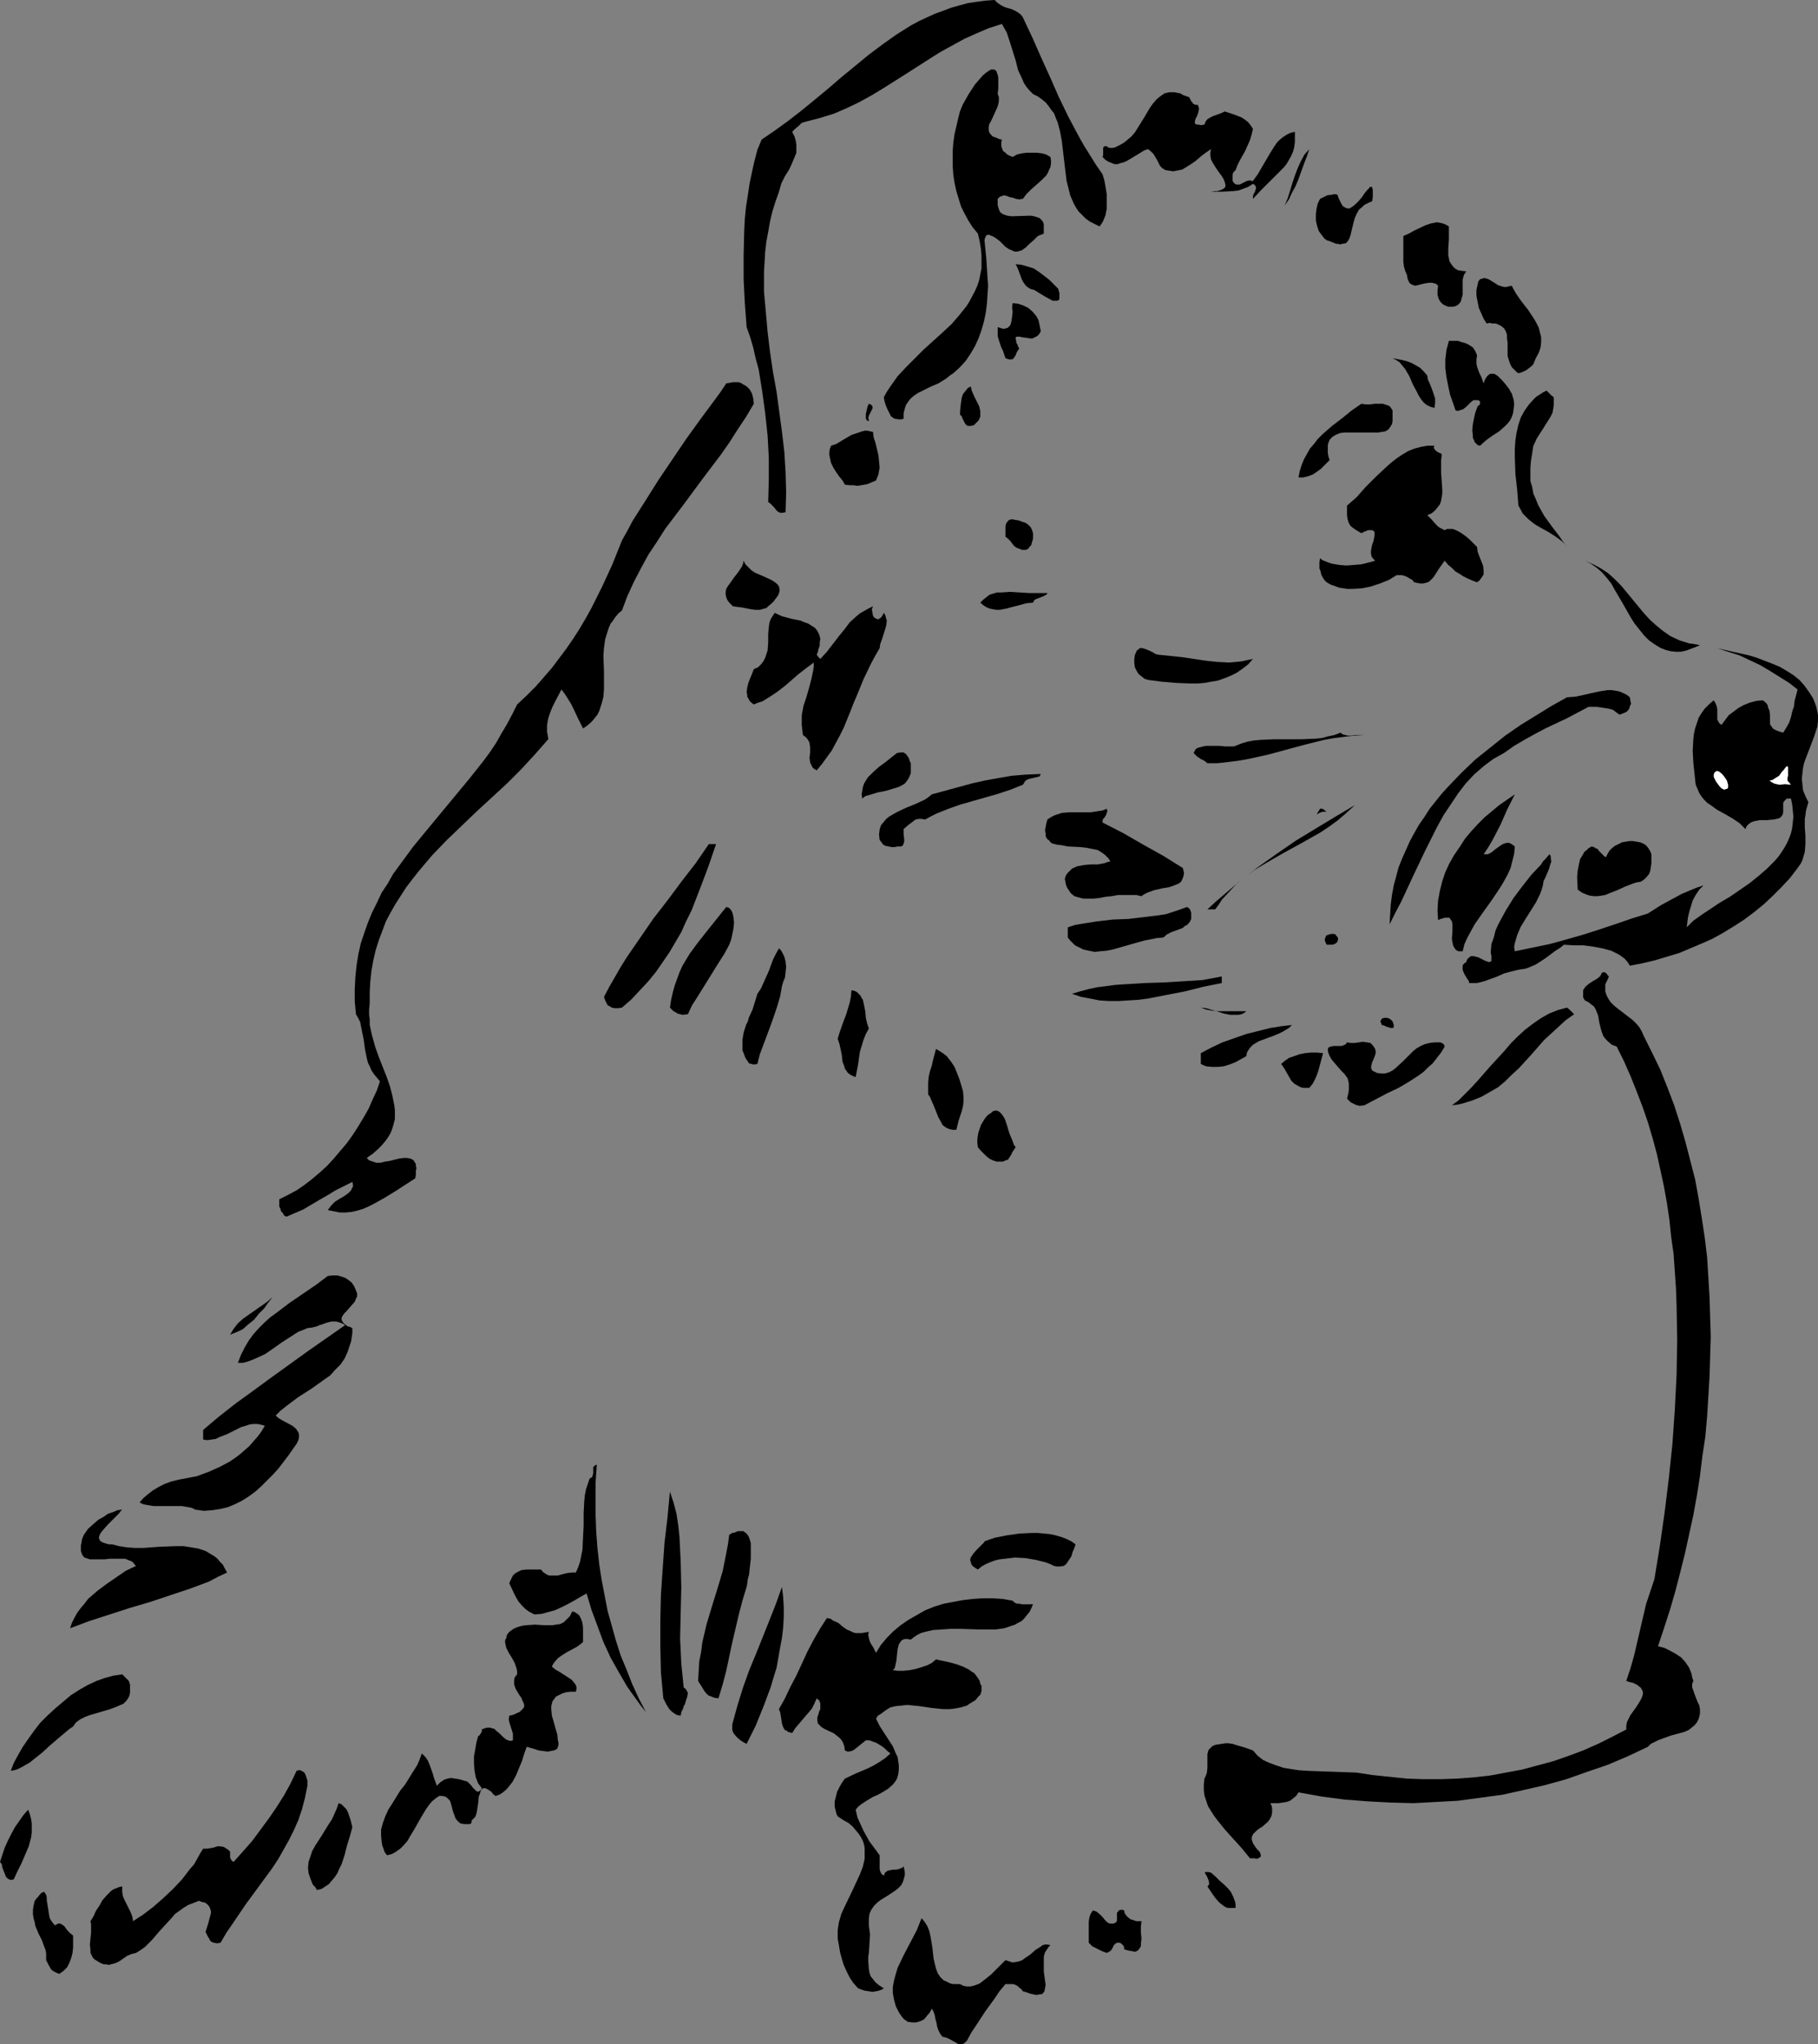 <?xml version="1.0" encoding="UTF-8" standalone="no"?>
<svg
   version="1.0"
   width="129.724mm"
   height="145.861mm"
   id="svg70"
   sodipodi:docname="Dog 04.wmf"
   xmlns:inkscape="http://www.inkscape.org/namespaces/inkscape"
   xmlns:sodipodi="http://sodipodi.sourceforge.net/DTD/sodipodi-0.dtd"
   xmlns="http://www.w3.org/2000/svg"
   xmlns:svg="http://www.w3.org/2000/svg">
  <rect width="100%" height="100%" fill="#808080" stroke="none"/>
  <sodipodi:namedview
     id="namedview70"
     pagecolor="#ffffff"
     bordercolor="#000000"
     borderopacity="0.25"
     inkscape:showpageshadow="2"
     inkscape:pageopacity="0.0"
     inkscape:pagecheckerboard="0"
     inkscape:deskcolor="#d1d1d1"
     inkscape:document-units="mm" />
  <defs
     id="defs1">
    <pattern
       id="WMFhbasepattern"
       patternUnits="userSpaceOnUse"
       width="6"
       height="6"
       x="0"
       y="0" />
  </defs>
  <path
     style="fill:#000000;fill-opacity:1;fill-rule:evenodd;stroke:none"
     d="m 275.851,4.686 2.586,5.493 2.424,5.493 2.424,5.332 2.262,5.17 2.586,5.332 2.747,5.17 1.454,2.585 1.616,2.585 1.616,2.585 1.778,2.585 0.485,1.616 0.323,1.777 0.323,1.939 v 1.939 1.939 l -0.323,1.777 -0.646,1.616 -0.485,0.808 -0.485,0.646 -1.293,-0.646 -1.293,-0.646 -1.131,-0.808 -0.97,-0.969 -0.97,-0.969 -0.646,-0.969 -0.646,-1.131 -0.485,-1.131 -0.485,-1.131 -0.323,-1.293 -0.646,-2.585 -0.323,-2.585 -0.323,-2.747 -0.646,-5.493 -0.485,-2.585 -0.646,-2.424 -0.485,-1.131 -0.485,-1.293 -0.808,-0.969 -0.646,-0.969 -0.808,-0.969 -0.97,-0.808 -1.131,-0.808 -1.293,-0.646 -0.97,-0.969 -0.808,-0.969 -0.646,-0.969 -0.485,-1.131 -1.131,-2.424 -0.646,-2.585 -0.808,-2.585 -0.808,-2.585 -0.808,-2.424 -0.646,-1.131 -0.646,-1.131 -3.555,1.131 -3.394,1.454 -3.232,1.454 -3.232,1.777 -3.232,1.777 -3.07,1.939 -6.302,4.039 -6.141,3.878 -3.232,1.939 -3.232,1.777 -3.394,1.616 -3.394,1.454 -3.717,1.131 -3.717,0.969 -0.485,0.162 -0.646,0.162 -0.808,0.808 -0.97,0.808 -0.808,0.808 0.646,1.293 0.323,1.131 0.162,1.131 v 0.969 1.131 l -0.323,0.808 -0.808,1.939 -0.808,1.777 -1.131,1.777 -0.97,1.939 -0.323,1.131 -0.323,1.131 -0.97,2.747 -0.808,2.585 -0.646,2.747 -0.485,2.747 -0.485,2.585 -0.323,2.747 -0.162,2.747 -0.162,2.585 v 5.493 l 0.485,5.332 0.485,5.493 0.646,5.332 0.808,5.493 0.97,5.332 1.454,10.825 0.646,5.493 0.323,5.332 0.162,5.493 -0.162,5.332 -0.808,0.162 h -0.646 l -0.646,-0.323 -0.485,-0.485 -0.485,-0.646 -0.485,-0.485 -0.646,-0.646 -0.485,-0.323 0.162,-5.978 v -5.978 l -0.323,-5.978 -0.646,-5.978 -0.808,-5.978 -0.97,-5.978 -0.808,-2.908 -0.646,-2.908 -0.808,-2.747 -0.97,-2.747 -0.485,-6.463 -0.323,-6.463 v -6.463 l 0.162,-6.624 0.162,-3.231 0.323,-3.231 0.485,-3.07 0.485,-3.231 0.646,-3.07 0.646,-2.908 0.808,-3.07 1.131,-2.747 3.555,-2.424 3.555,-2.585 3.555,-2.747 3.555,-2.908 3.717,-3.07 3.555,-3.07 3.555,-2.908 3.717,-3.07 3.878,-2.908 3.878,-2.747 3.878,-2.424 2.101,-1.131 2.101,-0.969 2.101,-0.969 2.262,-0.808 2.101,-0.808 2.262,-0.646 2.424,-0.646 2.262,-0.323 2.424,-0.323 L 268.256,0 l 0.485,0.485 0.323,0.323 0.97,0.646 0.97,0.485 1.131,0.323 0.97,0.323 0.97,0.485 0.97,0.646 0.485,0.485 z"
     id="path1" />
  <path
     style="fill:#000000;fill-opacity:1;fill-rule:evenodd;stroke:none"
     d="m 269.064,25.367 0.323,0.808 v 0.969 l -0.162,0.969 -0.323,0.969 -0.808,1.777 -0.808,1.777 -0.485,0.808 -0.162,0.808 v 0.808 l 0.162,0.646 0.323,0.485 0.646,0.646 0.485,0.162 0.485,0.162 0.646,0.323 0.808,0.162 -0.162,0.808 v 0.808 l 0.162,0.646 0.323,0.808 0.646,0.485 0.485,0.485 0.646,0.323 0.808,0.323 1.131,-0.646 1.293,-0.323 1.293,-0.162 h 1.454 1.454 l 1.293,0.162 1.131,0.323 1.131,0.646 0.162,0.969 v 0.808 l -0.162,0.969 -0.323,0.646 -0.323,0.808 -0.485,0.808 -1.293,1.293 -1.454,1.293 -1.293,1.131 -1.293,1.293 -0.485,0.646 -0.485,0.646 h -0.485 l -0.323,0.162 -0.97,-0.162 -0.97,-0.323 -0.808,-0.162 -0.808,-0.323 -0.808,-0.162 -0.323,0.162 -0.485,0.162 -0.323,0.162 -0.485,0.485 v 0.808 0.808 l 0.162,0.646 0.162,0.485 0.162,0.485 0.323,0.485 0.485,0.323 0.323,0.162 0.97,0.323 1.131,0.162 5.171,-0.162 0.97,0.162 0.97,0.323 0.485,0.162 0.323,0.323 0.323,0.323 0.323,0.485 0.162,0.646 v 0.646 0.808 0.969 l -1.616,0.646 -1.131,1.131 -1.131,0.969 -0.97,0.969 -1.131,0.808 -0.646,0.162 -0.485,0.162 h -0.808 l -0.646,-0.323 -0.808,-0.323 -0.97,-0.646 -0.646,-0.646 -0.808,-0.808 -0.808,-0.646 -0.97,-0.646 -0.808,-0.323 -0.323,-0.162 h -0.485 l -0.323,0.162 -0.162,0.323 -0.162,0.323 -0.162,0.646 0.485,4.847 0.323,5.009 0.162,2.424 -0.162,2.585 -0.162,2.424 -0.323,2.424 -0.485,2.262 -0.646,2.262 -0.808,2.262 -0.97,2.1 -1.131,1.939 -1.293,1.939 -1.616,1.777 -1.778,1.616 -0.97,0.646 -0.97,0.808 -2.101,1.293 -1.131,0.485 -1.131,0.485 -2.262,1.131 -0.97,0.485 -0.97,0.646 -0.97,0.808 -0.646,0.808 -0.646,0.969 -0.323,0.969 -0.323,1.293 v 1.454 l -0.646,0.162 h -0.646 l -1.131,-0.162 -0.97,-0.646 -0.485,-0.969 -0.485,-0.969 -0.485,-1.131 -0.323,-1.131 -0.162,-0.969 0.808,-1.454 0.97,-1.454 1.939,-2.747 2.262,-2.424 2.424,-2.424 2.424,-2.424 5.01,-4.524 2.424,-2.262 2.101,-2.424 1.939,-2.424 0.808,-1.293 1.454,-2.747 0.646,-1.454 0.485,-1.454 0.323,-1.616 0.323,-1.616 v -1.777 -1.777 l -0.162,-1.777 -0.323,-1.939 -0.485,-2.1 -1.454,-1.777 -1.131,-1.777 -0.97,-1.777 -0.97,-1.939 -0.646,-2.1 -0.646,-2.1 -0.485,-2.262 -0.323,-2.1 -0.162,-2.262 v -2.1 -2.262 l 0.162,-2.1 0.323,-2.262 0.485,-2.1 0.485,-2.1 0.485,-1.939 0.162,-0.323 0.162,-0.485 0.485,-1.131 0.646,-1.131 0.808,-1.454 1.778,-2.747 1.131,-1.293 0.97,-1.131 0.97,-0.808 0.97,-0.646 0.323,-0.162 h 0.485 0.323 l 0.323,0.162 0.323,0.323 0.162,0.485 0.162,0.485 0.162,0.646 v 0.808 1.131 1.131 z"
     id="path2" />
  <path
     style="fill:#000000;fill-opacity:1;fill-rule:evenodd;stroke:none"
     d="m 323.038,28.275 0.162,0.485 0.162,0.485 -0.162,0.969 -0.323,0.969 -0.485,0.969 -0.162,0.646 v 0.323 l 0.162,0.323 0.323,0.162 h 0.485 l 0.646,0.162 0.97,-0.162 0.323,-0.808 0.485,-0.646 0.808,-0.485 0.646,-0.323 1.778,-0.646 0.808,-0.323 0.646,-0.323 2.424,0.808 2.101,0.808 0.97,0.646 0.808,0.646 0.646,0.808 0.646,0.969 -0.323,1.454 -0.485,1.616 -0.646,1.454 -0.646,1.454 -1.454,2.585 -0.646,1.293 -0.485,1.293 -0.323,0.323 -0.323,0.323 -0.162,0.646 v 1.616 l 0.323,0.485 0.323,0.323 0.323,0.162 h 0.323 0.646 l 0.646,-0.323 1.293,-0.646 0.808,-0.162 0.323,0.162 h 0.485 l 1.293,-1.777 1.131,-1.939 1.131,-1.939 1.131,-1.939 1.131,-1.777 0.646,-0.969 0.808,-0.808 0.808,-0.646 0.97,-0.646 0.97,-0.485 1.293,-0.323 v 1.454 1.293 l -0.162,1.293 -0.323,1.293 -0.485,1.131 -0.646,1.131 -0.646,1.131 -0.808,0.969 -1.939,1.939 -2.101,2.1 -2.101,2.1 -2.101,2.262 v -0.646 l 0.162,-0.646 0.323,-0.485 0.162,-0.485 0.162,-0.485 v -0.485 l -0.162,-0.323 -0.323,-0.323 -0.323,-0.162 -1.293,0.808 -1.293,0.485 -1.293,0.485 -1.454,0.162 -2.909,0.162 h -3.07 l 0.97,-0.162 h 0.646 l 0.646,-0.162 0.485,-0.162 0.323,-0.162 0.323,-0.162 0.485,-0.485 v -0.646 l -0.162,-0.646 -0.323,-0.808 -0.485,-0.808 -1.293,-1.777 -1.131,-1.777 -0.485,-0.969 -0.162,-0.969 v -0.808 l 0.162,-0.969 -1.454,0.969 -1.454,1.131 -1.293,1.131 -1.454,0.969 -1.293,0.808 -0.808,0.485 -0.808,0.162 -0.808,0.162 -0.808,0.162 -0.97,-0.162 -1.131,-0.162 -0.808,-0.485 -0.646,-0.646 -0.808,-1.616 -0.97,-1.616 -0.646,-0.646 -0.808,-0.646 -0.646,0.162 -0.646,0.323 -1.293,0.808 -1.616,0.969 -1.616,0.969 -0.808,0.323 -0.646,0.162 -0.97,0.323 h -0.808 l -0.808,-0.323 -0.808,-0.323 -0.808,-0.485 -0.808,-0.808 0.162,-0.485 v -1.616 -0.323 l 0.162,-0.323 0.323,-0.162 h 0.485 l 0.323,0.323 0.646,0.162 h 0.485 l 0.808,-0.162 1.293,-0.646 1.131,-0.646 0.97,-0.808 0.97,-0.808 0.97,-1.131 0.808,-1.293 1.616,-2.585 1.616,-2.747 0.808,-1.131 0.97,-1.131 0.97,-0.808 1.131,-0.808 0.646,-0.162 0.646,-0.162 h 1.454 l 0.808,0.162 0.808,0.162 0.808,0.485 0.97,0.323 0.485,0.162 0.162,0.162 0.485,0.969 0.323,0.323 0.162,0.323 0.646,0.323 h 0.162 z"
     id="path3" />
  <path
     style="fill:#000000;fill-opacity:1;fill-rule:evenodd;stroke:none"
     d="m 353.096,40.231 -0.646,1.939 -0.808,2.1 -1.454,4.039 -0.808,1.939 -0.97,1.777 -0.808,1.777 -1.131,1.616 0.808,-1.939 0.646,-2.1 0.646,-2.1 0.646,-1.939 0.808,-2.1 0.808,-1.777 0.97,-1.777 z"
     id="path4" />
  <path
     style="fill:#000000;fill-opacity:1;fill-rule:evenodd;stroke:none"
     d="m 370.064,54.288 -0.808,0.323 -0.646,0.323 -0.646,0.323 -0.485,0.485 -0.97,0.808 -0.646,1.131 -0.485,1.131 -0.323,1.131 -0.323,1.293 -0.485,2.1 -0.323,0.969 -0.485,0.808 -0.485,0.485 -0.97,0.162 -0.485,0.162 -0.646,-0.162 h -0.485 l -0.808,-0.323 -0.808,-0.323 -0.97,-0.323 -0.646,-0.485 -0.485,-0.646 -0.485,-0.646 -0.485,-0.646 -0.485,-1.454 -0.323,-1.454 v -1.616 l 0.162,-1.454 0.323,-1.454 0.646,-1.293 0.97,-0.485 0.97,-0.485 1.293,-0.162 0.646,-0.162 0.808,0.162 0.323,0.969 0.485,0.969 0.323,0.646 0.323,0.485 0.485,0.323 0.323,0.162 0.485,0.162 h 0.485 l 0.808,-0.485 0.808,-0.646 0.97,-0.969 0.808,-0.969 0.646,-0.969 0.646,-0.808 0.646,-0.646 0.162,-0.323 h 0.162 0.162 0.323 v 0.323 l 0.162,0.323 v 2.1 z"
     id="path5" />
  <path
     style="fill:#000000;fill-opacity:1;fill-rule:evenodd;stroke:none"
     d="m 395.435,73.192 -0.323,0.485 -0.323,0.485 -0.323,1.293 v 1.293 1.454 1.293 l -0.323,1.131 -0.162,0.646 -0.323,0.485 -0.485,0.485 -0.646,0.323 -0.646,0.162 h -1.293 l -0.485,-0.162 -0.97,-0.485 -0.646,-0.646 -0.485,-0.808 -0.323,-1.131 v -1.131 l 0.162,-1.293 -0.485,-0.485 -0.485,-0.162 -0.646,-0.162 h -0.646 l -1.293,0.162 -1.293,0.323 -1.293,0.323 -0.485,-0.162 -0.485,-0.162 -0.485,-0.323 -0.323,-0.485 -0.323,-0.808 -0.162,-0.969 -0.485,-1.131 -0.323,-1.131 -0.162,-1.293 v -1.454 -2.747 -2.747 l 1.454,-0.646 1.454,-0.808 3.07,-1.454 1.454,-0.485 0.808,-0.162 0.808,-0.162 0.808,0.162 0.808,0.162 0.808,0.323 0.808,0.485 v 1.777 1.939 l -0.162,2.1 v 1.939 l 0.162,0.808 0.162,0.808 0.485,0.808 0.485,0.646 0.485,0.485 0.808,0.485 0.97,0.162 z"
     id="path6" />
  <path
     style="fill:#000000;fill-opacity:1;fill-rule:evenodd;stroke:none"
     d="m 285.385,77.878 0.162,0.646 0.162,0.485 v 0.485 0.485 0.646 l -0.162,0.323 -0.485,0.162 h -0.485 -0.646 l -0.646,-0.323 -1.454,-0.808 -1.616,-0.969 -1.293,-0.808 -0.646,-0.162 -0.485,-0.162 -0.97,-0.646 -0.646,-0.808 -0.485,-0.808 -0.323,-0.808 -0.646,-1.777 -0.323,-0.808 -0.485,-0.969 1.616,0.162 1.616,0.485 1.616,0.485 1.454,0.969 1.293,0.969 1.454,1.131 z"
     id="path7" />
  <path
     style="fill:#000000;fill-opacity:1;fill-rule:evenodd;stroke:none"
     d="m 407.716,77.07 0.485,0.969 0.646,1.131 1.454,2.1 1.778,2.262 1.616,2.424 0.646,1.131 0.646,1.293 0.323,1.293 0.323,1.293 v 1.293 l -0.162,1.454 -0.485,1.454 -0.808,1.454 -0.323,0.808 -0.323,0.808 -0.646,0.646 -0.646,0.485 -0.646,0.485 -0.646,0.323 -0.808,0.323 -0.646,0.162 -0.485,-0.323 -0.485,-0.485 -0.808,-0.808 -0.485,-0.969 -0.323,-0.969 -0.323,-1.131 v -1.131 -2.424 l -0.162,-1.131 v -0.969 l -0.323,-0.969 -0.485,-0.808 -0.808,-0.646 -0.323,-0.162 -0.646,-0.323 -0.485,-0.162 h -0.808 l -0.808,-0.162 -0.808,0.162 -0.808,-1.293 -0.646,-1.454 -0.646,-1.454 -0.323,-1.616 -0.323,-1.616 v -1.616 l 0.323,-1.454 0.162,-0.808 0.485,-0.646 0.646,-0.162 0.485,-0.162 0.646,0.162 0.485,0.162 0.808,0.485 0.808,0.485 0.97,0.646 0.97,0.323 0.646,0.162 h 0.646 l 0.646,-0.162 z"
     id="path8" />
  <path
     style="fill:#000000;fill-opacity:1;fill-rule:evenodd;stroke:none"
     d="m 280.699,89.349 -0.485,0.808 -0.485,0.485 -0.646,0.323 -0.646,0.323 h -0.646 l -0.808,-0.162 -1.293,-0.162 -0.646,-0.162 h -0.485 -0.323 l -0.323,0.162 v 0.485 l 0.162,0.485 v 0.485 l 0.323,0.485 0.162,0.485 0.323,0.646 -0.485,0.646 -0.323,0.646 -0.162,0.485 -0.323,0.485 -0.323,0.485 -0.485,0.162 h -0.646 l -0.485,-0.162 -0.485,-0.162 -0.646,-1.939 -0.485,-0.969 -0.323,-0.969 -0.323,-0.969 -0.323,-1.131 v -1.131 -1.293 l 0.97,0.323 0.646,0.162 0.646,-0.162 0.485,-0.162 0.323,-0.323 0.323,-0.323 0.162,-0.485 0.162,-0.646 0.162,-1.131 0.162,-1.293 -0.162,-1.293 0.162,-1.131 1.454,0.162 1.454,0.485 1.293,0.646 1.131,0.969 0.97,1.131 0.646,1.131 0.323,1.454 0.162,0.808 z"
     id="path9" />
  <path
     style="fill:#000000;fill-opacity:1;fill-rule:evenodd;stroke:none"
     d="m 398.344,95.812 -0.162,1.131 v 1.131 l 0.162,0.808 0.323,0.969 0.323,0.808 0.485,0.969 0.646,1.777 0.323,-0.969 0.485,-0.808 0.485,-0.485 0.485,-0.323 h 0.485 0.646 l 0.485,0.323 0.485,0.323 1.131,1.131 0.97,1.131 0.97,1.293 0.323,0.646 0.323,0.485 0.485,1.616 0.162,1.293 -0.162,1.293 -0.162,1.131 -0.323,0.969 -0.485,0.969 -0.646,0.808 -0.646,0.646 -1.616,1.454 -1.778,1.131 -1.778,1.293 -1.616,1.454 -0.646,-0.162 -0.323,-0.323 -0.485,-0.485 -0.162,-0.485 -0.323,-0.646 v -0.646 l -0.162,-1.454 0.162,-1.616 0.323,-1.616 0.323,-1.454 0.485,-1.293 0.162,-0.485 0.485,-0.323 0.162,-0.485 v -0.485 l -0.485,-0.323 h -0.485 -0.485 -0.323 l -0.646,0.485 -0.646,0.646 -0.646,0.646 -0.808,0.646 -0.485,0.162 -0.485,0.162 -0.485,0.162 -0.646,-0.162 -0.646,-1.939 -0.808,-2.262 -0.485,-2.262 -0.485,-2.424 -0.323,-2.424 v -2.424 l 0.323,-2.585 0.646,-2.424 h 1.131 1.293 l 0.97,0.323 1.131,0.323 0.97,0.485 0.97,0.646 0.646,0.969 z"
     id="path10" />
  <path
     style="fill:#000000;fill-opacity:1;fill-rule:evenodd;stroke:none"
     d="m 384.931,101.306 0.162,1.131 0.485,0.969 0.808,2.1 0.323,0.969 0.323,0.969 v 1.293 l -0.162,1.293 -1.131,-0.323 -0.97,-0.485 -0.808,-0.646 -0.646,-0.808 -0.646,-0.969 -0.485,-0.969 -1.131,-2.1 -0.97,-2.262 -1.131,-1.939 -0.808,-0.969 -0.646,-0.808 -0.97,-0.646 -0.97,-0.485 2.586,0.485 1.293,0.323 1.293,0.485 1.131,0.646 1.131,0.646 0.97,0.969 z"
     id="path11" />
  <path
     style="fill:#000000;fill-opacity:1;fill-rule:evenodd;stroke:none"
     d="m 203.293,108.9 -2.101,3.555 -2.262,3.393 -2.262,3.555 -2.262,3.231 -5.01,6.624 -5.01,6.786 -5.01,6.624 -2.262,3.555 -2.262,3.393 -1.939,3.555 -1.939,3.716 -1.778,3.878 -1.454,3.878 -0.97,0.808 -0.808,0.969 -0.646,0.969 -0.646,0.808 -0.485,1.131 -0.323,0.969 -0.646,2.1 -0.323,2.262 -0.162,2.1 0.162,4.524 v 4.524 l -0.162,2.1 -0.485,1.939 -0.323,0.969 -0.323,0.969 -0.485,0.969 -0.646,0.808 -0.646,0.808 -0.646,0.646 -0.97,0.808 -0.97,0.646 -1.293,-2.585 -1.293,-2.747 -0.646,-1.293 -0.808,-1.293 -0.808,-1.293 -0.97,-1.293 -1.616,3.07 -0.808,1.616 -0.646,1.616 -0.485,1.454 -0.323,1.777 v 1.939 l 0.162,0.808 0.162,1.131 -3.555,4.039 -3.717,4.039 -3.878,3.878 -4.202,3.878 -4.04,3.716 -4.04,3.878 -4.04,3.878 -3.878,4.039 -3.555,4.201 -1.778,2.262 -1.616,2.1 -1.454,2.262 -1.454,2.262 -1.293,2.262 -1.293,2.424 -0.97,2.585 -0.97,2.585 -0.808,2.585 -0.646,2.747 -0.485,2.747 -0.323,2.908 -0.162,2.908 v 3.07 l -0.162,1.616 v 1.454 l 0.162,1.293 v 1.454 l 0.646,2.908 0.808,2.908 0.97,2.747 2.101,5.332 0.97,2.747 0.646,2.585 0.485,2.424 0.162,1.293 v 1.293 1.131 l -0.323,1.293 -0.323,1.131 -0.485,1.293 -0.646,1.131 -0.808,1.131 -0.97,1.131 -1.131,1.131 -1.293,1.131 -1.616,1.131 0.323,0.323 0.323,0.323 0.97,0.323 0.97,0.323 h 1.131 l 1.293,-0.323 1.131,-0.162 2.586,-0.646 1.131,-0.162 h 0.97 l 0.97,0.162 0.646,0.323 0.323,0.323 0.162,0.323 0.323,0.485 v 0.485 l 0.162,0.646 -0.162,0.808 v 0.969 l -0.162,0.969 -2.747,1.777 -2.747,1.777 -2.909,1.777 -2.909,1.616 -1.293,0.646 -1.454,0.646 -1.616,0.485 -1.454,0.323 -1.616,0.162 h -1.616 l -1.616,-0.323 -1.616,-0.323 0.485,-0.646 0.485,-0.646 0.97,-0.969 1.293,-0.808 1.131,-0.646 1.131,-0.808 0.485,-0.485 0.323,-0.323 0.162,-0.485 0.323,-0.485 v -0.646 l -0.162,-0.646 -2.262,1.131 -2.262,1.131 -2.101,1.293 -2.262,1.293 -4.363,2.585 -2.262,0.969 -2.262,0.969 -0.646,-0.323 -0.323,-0.646 -0.485,-0.485 -0.162,-0.646 -0.323,-0.646 v -0.646 -1.293 l 2.262,-1.131 2.424,-1.293 2.101,-1.454 2.101,-1.616 2.101,-1.777 1.939,-1.777 1.778,-1.939 1.778,-2.1 1.778,-2.1 1.616,-2.262 1.454,-2.262 1.454,-2.424 1.293,-2.262 1.131,-2.585 1.131,-2.424 0.808,-2.424 -0.808,-0.969 -0.808,-0.969 -0.646,-0.969 -0.485,-1.131 -0.485,-0.969 -0.323,-1.293 -0.485,-2.424 -0.323,-2.424 -0.485,-2.424 -0.485,-2.424 -0.485,-0.969 -0.646,-1.131 -0.323,-3.393 v -3.393 l 0.162,-3.231 0.323,-3.07 0.485,-3.07 0.646,-2.908 0.97,-2.908 0.97,-2.747 1.131,-2.747 1.293,-2.585 1.293,-2.747 1.616,-2.424 1.454,-2.585 1.778,-2.424 3.555,-4.847 3.717,-4.524 3.878,-4.686 7.757,-9.371 3.717,-4.686 1.778,-2.424 1.616,-2.424 1.454,-2.585 1.454,-2.424 1.454,-2.747 1.293,-2.585 2.586,-2.424 2.424,-2.424 2.262,-2.585 2.101,-2.424 1.939,-2.585 1.939,-2.585 1.778,-2.585 1.778,-2.747 1.616,-2.747 1.616,-2.908 2.909,-5.817 2.747,-5.978 2.586,-6.463 1.454,-2.585 1.454,-2.747 3.394,-5.332 3.555,-5.655 3.717,-5.493 3.717,-5.493 3.717,-5.17 3.717,-5.009 1.778,-2.424 1.616,-2.424 0.97,-0.162 0.808,-0.162 h 0.646 0.808 l 0.646,0.162 0.485,0.323 1.131,0.646 0.808,0.808 0.646,1.131 0.323,1.293 z"
     id="path12" />
  <path
     style="fill:#000000;fill-opacity:1;fill-rule:evenodd;stroke:none"
     d="m 262.6,114.716 -0.97,0.162 h -0.646 l -0.485,-0.323 -0.323,-0.485 -0.646,-1.293 -0.162,-0.485 -0.485,-0.485 0.162,-2.262 0.323,-2.262 0.323,-0.969 0.646,-0.808 0.646,-0.808 0.808,-0.485 0.323,1.293 0.646,1.454 0.646,1.293 0.646,1.293 0.323,1.293 v 0.646 0.808 l -0.162,0.485 -0.323,0.646 -0.646,0.646 z"
     id="path13" />
  <path
     style="fill:#000000;fill-opacity:1;fill-rule:evenodd;stroke:none"
     d="m 419.028,107.122 v 1.131 1.131 l -0.162,0.969 -0.162,0.969 -0.485,0.969 -0.485,0.808 -1.131,1.777 -0.485,0.808 -0.646,0.969 -1.131,1.777 -0.323,0.808 -0.485,0.969 -0.162,0.969 -0.162,1.131 -0.323,1.939 -0.162,1.939 v 1.777 1.777 l 0.485,1.616 0.323,1.777 0.646,1.454 0.646,1.616 0.808,1.454 0.808,1.454 2.101,2.908 2.101,2.747 0.97,1.454 0.97,1.293 -0.646,-0.808 -0.808,-0.808 -1.778,-1.293 -1.778,-1.131 -1.778,-0.969 -1.939,-1.131 -1.616,-1.293 -0.808,-0.808 -0.808,-0.808 -0.485,-0.969 -0.646,-1.131 -0.162,-2.1 -0.162,-2.1 -0.485,-4.362 -0.162,-4.686 v -2.1 l 0.162,-2.262 0.323,-2.1 0.485,-2.1 0.646,-1.939 0.97,-1.777 1.131,-1.616 1.293,-1.454 0.808,-0.808 0.808,-0.485 0.97,-0.646 0.97,-0.485 0.485,0.485 0.808,0.808 z"
     id="path14" />
  <path
     style="fill:#000000;fill-opacity:1;fill-rule:evenodd;stroke:none"
     d="m 234.32,113.585 -0.485,-0.162 -0.323,-0.485 v -0.485 -0.808 l 0.323,-1.454 0.162,-0.646 0.323,-0.646 0.485,0.162 0.162,0.162 0.323,0.323 v 0.162 0.485 l -0.323,0.646 -0.646,1.293 -0.162,0.646 0.162,0.485 z"
     id="path15" />
  <path
     style="fill:#000000;fill-opacity:1;fill-rule:evenodd;stroke:none"
     d="m 375.558,110.677 v 1.939 0.969 l -0.162,0.808 -0.485,0.808 -0.485,0.646 -0.808,0.485 -0.97,0.162 -0.97,0.162 h -1.293 -2.586 -2.747 -1.293 -1.293 l -1.131,0.162 -1.131,0.485 -0.808,0.485 -0.808,0.808 -0.323,0.808 -0.162,0.646 v 0.646 0.646 0.808 l 0.162,0.969 0.323,0.969 -0.808,0.808 -0.808,0.808 -0.808,0.808 -1.131,0.808 -0.97,0.646 -1.293,0.485 -1.293,0.323 h -0.646 -0.646 l 0.323,-1.616 0.485,-1.616 0.646,-1.616 0.808,-1.454 0.808,-1.454 1.131,-1.293 0.97,-1.293 1.293,-1.293 2.586,-2.262 2.747,-2.1 2.586,-2.1 2.586,-1.777 1.131,0.162 h 1.293 l 1.131,-0.162 h 0.646 0.485 1.131 l 0.97,0.323 0.485,0.162 0.485,0.323 0.323,0.485 z"
     id="path16" />
  <path
     style="fill:#000000;fill-opacity:1;fill-rule:evenodd;stroke:none"
     d="m 236.259,129.581 -1.131,0.485 -1.131,0.485 -0.808,0.162 -0.97,0.162 -0.97,0.162 -1.131,-0.162 h -0.97 l -1.293,-0.162 -0.646,-1.131 -0.808,-0.969 -0.808,-1.131 -0.808,-1.293 -0.646,-1.293 -0.323,-1.454 -0.162,-0.808 v -0.646 l 0.162,-0.969 0.323,-0.808 1.454,-0.485 1.293,-0.808 2.747,-1.616 1.454,-0.485 1.454,-0.485 0.646,-0.162 h 0.808 l 0.646,0.162 0.808,0.162 0.162,1.454 0.485,1.454 0.808,3.393 0.162,1.616 0.162,1.777 -0.162,0.808 -0.162,0.969 -0.323,0.808 z"
     id="path17" />
  <path
     style="fill:#000000;fill-opacity:1;fill-rule:evenodd;stroke:none"
     d="m 388.809,122.956 -0.162,1.131 v 1.131 2.262 l 0.162,2.262 0.162,2.262 v 1.131 l -0.162,0.969 -0.162,0.969 -0.323,0.969 -0.646,0.808 -0.646,0.808 -0.97,0.808 -1.131,0.485 1.131,1.131 1.131,1.293 0.646,0.646 0.485,0.323 0.646,0.323 0.646,0.323 0.646,-0.323 h 0.485 1.131 l 1.131,0.485 1.131,0.646 1.131,0.808 1.131,0.969 1.939,1.939 0.162,1.293 0.485,1.293 0.97,2.424 0.162,1.131 v 0.646 0.646 l -0.323,0.485 -0.323,0.485 -0.485,0.646 -0.646,0.485 -1.293,-0.485 -1.131,-0.485 -1.293,-0.646 -0.97,-0.646 -1.131,-0.646 -0.97,-0.969 -0.97,-0.808 -0.97,-1.131 -0.808,1.131 -0.808,1.131 -0.808,1.293 -0.646,0.969 -0.97,0.969 -0.485,0.323 -0.646,0.162 -0.646,0.162 h -0.808 l -0.808,-0.162 -0.808,-0.162 -0.485,-0.646 -0.646,-0.323 -0.485,-0.323 -0.646,-0.323 -0.485,-0.162 -0.646,-0.162 h -1.293 l -2.101,1.293 -2.424,0.969 -2.424,0.808 -2.424,0.485 -2.586,0.162 h -1.293 l -1.131,-0.162 -1.131,-0.162 -1.293,-0.485 -0.97,-0.323 -1.131,-0.646 -0.646,-0.646 -0.485,-0.808 -0.323,-0.646 -0.162,-0.808 -0.323,-0.808 v -0.808 -0.969 l 0.162,-0.969 0.646,0.485 0.808,0.323 0.808,0.323 0.97,0.323 1.939,0.323 1.939,0.162 2.101,-0.162 1.939,-0.162 1.939,-0.485 1.778,-0.485 -0.485,-0.485 -0.485,-0.646 -0.162,-0.808 v -0.808 l 0.323,-1.616 0.323,-0.808 0.162,-0.808 0.162,-0.808 v -0.485 -0.485 l -0.323,-0.323 -0.323,-0.162 h -0.646 -0.485 l -1.131,0.485 -0.646,0.323 -1.131,-0.646 -0.97,-0.646 -0.808,-0.646 -0.485,-0.808 -0.323,-0.969 -0.162,-1.131 v -1.131 -1.454 l 1.293,-1.131 1.293,-1.131 2.424,-2.747 2.747,-2.747 2.747,-2.585 1.454,-1.293 1.454,-1.131 1.454,-0.969 1.616,-0.969 1.616,-0.646 1.778,-0.485 1.778,-0.323 h 1.939 l -0.162,0.323 v 0.323 l 0.323,0.485 0.323,0.323 0.485,0.323 0.808,0.323 0.162,0.323 z"
     id="path18" />
  <path
     style="fill:#000000;fill-opacity:1;fill-rule:evenodd;stroke:none"
     d="m 278.598,143.799 v 0.646 0.808 l -0.162,0.646 -0.162,0.485 -0.162,0.646 -0.485,0.485 -0.323,0.485 -0.646,0.323 h -0.97 l -0.808,-0.323 -0.808,-0.323 -0.646,-0.485 -0.97,-1.293 -0.646,-0.646 -0.646,-0.485 v -1.454 -1.454 l 0.162,-0.646 0.323,-0.485 0.485,-0.485 0.485,-0.162 h 0.485 l 1.778,0.323 0.808,0.323 0.97,0.323 0.646,0.485 0.646,0.646 0.323,0.646 z"
     id="path19" />
  <path
     style="fill:#000000;fill-opacity:1;fill-rule:evenodd;stroke:none"
     d="m 207.171,163.511 -0.485,0.485 -0.646,0.162 -1.131,0.323 h -1.131 l -1.293,-0.162 -2.424,-0.485 -1.293,-0.162 -1.131,-0.162 -0.808,-0.808 -0.646,-0.808 -0.323,-0.808 -0.162,-0.808 v -0.646 l 0.162,-0.808 0.485,-0.808 0.485,-0.646 1.131,-1.616 1.131,-1.454 0.97,-1.454 0.323,-0.808 0.162,-0.808 0.485,0.969 0.808,0.808 0.808,0.808 0.97,0.646 2.262,0.969 2.101,0.969 0.808,0.485 0.808,0.646 0.485,0.646 0.162,0.808 v 0.485 l -0.162,0.485 -0.162,0.485 -0.323,0.485 -0.485,0.646 -0.485,0.646 -0.646,0.646 z"
     id="path20" />
  <path
     style="fill:#000000;fill-opacity:1;fill-rule:evenodd;stroke:none"
     d="m 458.459,174.013 -1.131,0.485 -1.293,0.485 -1.293,0.485 -1.454,0.323 h -1.293 l -1.454,-0.162 -1.293,-0.323 -1.293,-0.485 -1.616,-0.969 -1.616,-1.131 -1.293,-1.293 -1.293,-1.616 -1.293,-1.616 -1.131,-1.777 -2.101,-3.716 -2.101,-3.555 -0.97,-1.777 -1.293,-1.616 -1.293,-1.454 -1.293,-1.131 -1.616,-1.131 -1.616,-0.808 1.131,0.485 1.131,0.485 2.101,1.131 1.939,1.293 1.778,1.616 1.616,1.616 1.616,1.939 1.454,1.777 3.07,3.716 1.616,1.777 1.778,1.616 1.778,1.454 2.101,1.454 2.424,1.131 2.586,0.808 1.293,0.162 z"
     id="path21" />
  <path
     style="fill:#000000;fill-opacity:1;fill-rule:evenodd;stroke:none"
     d="m 278.598,162.542 -1.778,0.162 -1.778,0.485 -1.939,0.485 -1.778,0.485 -1.778,0.323 h -0.808 l -0.97,-0.162 -0.808,-0.162 -0.808,-0.323 -0.808,-0.485 -0.97,-0.808 0.808,-0.808 0.808,-0.646 0.808,-0.646 0.97,-0.323 1.131,-0.323 h 1.131 l 2.424,-0.162 2.586,0.162 2.586,0.162 h 2.424 1.293 1.131 l -0.162,0.323 -0.485,0.323 -1.131,0.485 -1.293,0.485 -0.485,0.323 z"
     id="path22" />
  <path
     style="fill:#000000;fill-opacity:1;fill-rule:evenodd;stroke:none"
     d="m 238.36,165.288 0.323,0.485 0.162,0.485 0.162,0.646 0.162,0.485 -0.162,1.293 -0.323,1.131 -0.808,2.585 -0.485,1.293 -0.162,1.131 -1.131,1.939 -1.131,2.1 -2.101,4.362 -1.778,4.362 -0.97,2.262 -0.808,2.1 -1.778,4.362 -0.97,1.939 -1.131,2.1 -1.131,2.1 -1.293,1.777 -1.293,1.777 -1.454,1.777 -0.808,-0.485 -0.323,-0.323 -0.323,-0.646 -0.323,-0.646 -0.162,-1.293 0.162,-1.454 v -1.293 l -0.162,-1.293 -0.323,-0.646 -0.323,-0.485 -0.485,-0.485 -0.646,-0.485 -0.162,-1.293 -0.162,-1.454 v -1.293 -1.293 l 0.485,-2.585 0.808,-2.424 0.646,-2.262 0.646,-2.424 0.485,-2.262 0.162,-1.131 v -1.131 l -1.939,1.454 -2.101,1.616 -3.717,3.231 -2.101,1.616 -1.939,1.293 -2.101,1.293 -1.131,0.323 -1.131,0.485 -0.646,-0.485 -0.485,-0.485 -0.323,-0.646 -0.323,-0.485 v -0.646 l -0.162,-0.485 0.162,-1.293 0.323,-1.293 0.485,-1.293 0.485,-1.131 0.485,-1.293 1.131,-0.485 0.808,-0.808 0.646,-0.808 0.485,-0.969 0.323,-0.969 0.323,-0.969 0.162,-2.1 v -2.262 l 0.162,-1.939 0.162,-1.131 0.323,-0.969 0.485,-0.808 0.646,-0.969 0.97,0.485 1.131,0.485 2.424,0.646 2.424,0.485 1.131,0.485 0.97,0.323 0.97,0.646 0.808,0.485 0.646,0.808 0.485,0.969 0.323,1.131 -0.162,1.131 v 0.808 l -0.323,0.808 -0.162,0.808 -0.323,0.808 0.485,0.646 0.485,0.485 1.778,-1.939 1.616,-2.1 1.616,-2.1 1.454,-1.777 1.454,-1.939 1.778,-1.616 0.97,-0.808 2.262,-1.293 1.293,-0.646 -0.323,0.808 0.162,0.969 0.162,0.808 0.323,0.485 0.646,0.323 0.323,0.162 0.323,-0.162 0.323,-0.162 0.323,-0.323 0.323,-0.485 z"
     id="path23" />
  <path
     style="fill:#000000;fill-opacity:1;fill-rule:evenodd;stroke:none"
     d="m 337.905,177.729 -1.293,1.454 -1.454,1.131 -1.616,1.131 -1.616,0.808 -1.616,0.646 -1.778,0.646 -1.939,0.323 -1.778,0.323 -1.939,0.162 h -1.778 l -3.878,-0.162 -3.878,-0.323 -3.717,-0.485 -0.97,-0.323 -0.808,-0.646 -0.808,-0.646 -0.485,-0.808 -0.485,-0.969 -0.162,-1.131 v -1.131 l 0.162,-1.131 0.323,-0.646 0.162,-0.485 0.485,-0.323 0.323,-0.323 h 0.485 0.323 l 0.97,0.323 0.808,0.323 0.97,0.485 0.808,0.485 0.808,0.162 3.232,0.323 3.07,0.323 6.464,0.969 3.07,0.323 3.232,0.162 1.616,-0.162 1.616,-0.162 1.454,-0.323 z"
     id="path24" />
  <path
     style="fill:#000000;fill-opacity:1;fill-rule:evenodd;stroke:none"
     d="m 490.294,192.756 v 1.616 l -0.162,1.616 -0.485,1.454 -0.485,1.454 -2.101,5.493 -0.485,1.293 -0.323,1.454 -0.162,1.454 -0.162,1.454 0.162,1.454 0.162,1.616 0.646,1.616 0.808,1.616 -0.323,1.131 -0.323,1.131 -0.162,1.293 -0.162,0.969 v 2.262 l 0.162,2.262 v 2.262 l -0.162,2.1 -0.323,1.131 -0.323,1.131 -0.485,0.969 -0.808,1.131 -2.101,2.747 -2.262,2.424 -2.424,2.424 -2.424,2.262 -2.586,2.1 -2.586,1.939 -2.747,1.777 -2.909,1.777 -2.909,1.616 -2.909,1.293 -3.07,1.293 -3.07,1.293 -3.232,0.969 -3.232,0.969 -3.394,0.808 -3.394,0.646 -0.485,-0.808 -0.808,-0.969 -0.808,-0.646 -0.97,-0.646 -0.97,-0.485 -0.97,-0.485 -2.424,-0.646 -2.586,-0.485 -2.586,-0.323 h -2.586 l -2.586,-0.162 -0.97,0.808 -1.293,0.808 -1.293,0.969 -1.293,0.969 -1.454,0.969 -1.293,0.808 -1.454,0.646 -1.293,0.485 -1.131,0.162 -0.97,0.162 -1.939,0.485 -1.778,0.485 -1.778,0.808 -1.778,0.646 -1.778,0.646 -1.939,0.485 h -1.131 -0.97 l -0.162,-0.646 -0.485,-0.646 -0.162,-0.323 -0.323,-0.485 -0.323,-0.646 -0.323,-0.808 v -0.646 -0.485 l 0.162,-0.323 0.323,-0.323 0.485,-0.323 0.162,-0.485 0.162,-0.323 0.485,-0.485 0.485,-0.323 h 0.646 l 0.646,0.162 0.646,0.162 1.293,0.646 0.646,0.323 0.485,0.162 0.485,0.162 0.485,-0.162 0.162,-0.162 v -0.485 -0.485 -0.485 l -0.162,-0.485 v -0.646 l 0.162,-1.939 0.646,-1.777 0.485,-1.939 0.808,-1.777 0.97,-1.777 0.97,-1.777 2.101,-3.393 2.424,-3.231 2.424,-3.07 2.586,-2.747 0.485,-0.808 0.646,-0.646 1.131,-1.293 0.323,0.485 v 0.485 l 0.162,0.969 -0.323,0.969 -0.323,1.131 -0.485,1.131 -0.485,1.131 -0.485,0.969 -0.162,1.131 -0.323,1.131 -0.485,1.293 -1.131,2.262 -2.747,4.362 -1.293,2.1 -0.97,2.262 -0.323,1.131 -0.323,1.131 -0.162,0.969 0.162,1.131 4.686,-0.969 4.686,-0.969 4.686,-1.293 4.525,-1.293 4.525,-1.454 4.363,-1.454 4.202,-1.454 4.202,-1.293 3.555,-2.262 3.878,-2.1 1.778,-0.969 1.939,-0.808 1.939,-0.808 1.939,-0.646 -1.131,1.131 -0.97,1.454 -0.808,1.454 -0.485,1.616 -0.485,1.616 -0.323,1.454 -0.162,1.293 -0.162,1.293 1.778,-1.777 2.262,-1.616 2.424,-1.616 2.424,-1.616 2.747,-1.616 2.586,-1.777 2.586,-1.777 2.424,-1.939 2.424,-2.1 2.101,-2.1 0.97,-1.131 0.808,-1.131 0.808,-1.293 0.646,-1.131 0.646,-1.454 0.485,-1.293 0.323,-1.454 0.162,-1.454 0.162,-1.616 -0.162,-1.616 -0.162,-1.616 -0.323,-1.616 h -0.646 -0.485 l -0.323,0.323 -0.323,0.323 -0.323,0.485 v 0.485 1.131 0.969 l -0.162,0.646 -0.485,0.646 -0.485,0.323 -0.646,0.162 -0.808,0.162 -1.778,0.162 h -1.939 l -0.808,0.162 -0.808,0.162 -0.808,0.323 -0.646,0.485 -0.485,0.485 -0.323,0.808 -0.808,-0.808 -0.808,-0.808 -1.939,-1.293 -1.939,-1.131 -2.101,-1.131 -1.778,-1.293 -0.97,-0.646 -0.808,-0.808 -0.646,-0.808 -0.646,-0.969 -0.485,-1.131 -0.485,-1.131 -0.323,-2.908 -0.323,-3.07 -0.162,-3.231 0.162,-3.07 0.162,-1.454 0.323,-1.454 0.485,-1.454 0.485,-1.454 0.808,-1.293 0.808,-1.131 1.131,-1.131 1.293,-1.131 0.323,0.485 0.162,0.323 0.323,0.808 0.162,0.808 v 1.939 0.808 l 0.323,0.646 0.323,0.485 0.485,0.323 0.97,-1.293 0.97,-1.293 1.293,-0.969 1.293,-0.969 1.454,-0.808 1.616,-0.646 1.778,-0.485 1.778,-0.162 0.808,0.646 0.485,0.646 0.162,0.808 0.323,0.646 0.162,1.293 v 1.131 1.293 l 0.323,0.485 0.323,0.485 0.323,0.323 0.646,0.323 0.808,0.323 1.131,0.323 0.808,-1.293 0.808,-1.454 0.485,-1.454 0.323,-1.454 0.485,-1.454 0.162,-1.454 0.808,-3.07 -2.262,-1.777 -2.586,-1.616 -2.586,-1.616 -2.747,-1.616 -2.747,-1.293 -2.747,-1.293 -3.07,-0.969 -2.909,-0.969 4.202,0.969 4.363,0.969 2.101,0.646 2.101,0.808 2.101,0.808 1.939,0.808 1.939,1.131 1.778,1.131 1.616,1.293 1.293,1.454 1.293,1.777 1.131,1.777 0.808,2.1 z"
     id="path25" />
  <path
     style="fill:#000000;fill-opacity:1;fill-rule:evenodd;stroke:none"
     d="m 439.551,188.07 0.162,0.969 0.162,0.808 -0.323,0.646 -0.162,0.646 -0.485,0.646 -0.485,0.323 -0.808,0.323 -0.808,0.323 -0.97,-0.646 -0.808,-0.646 -1.131,-0.323 -0.97,-0.162 -2.262,-0.323 h -2.262 l -5.818,3.07 -5.818,2.747 -2.747,1.454 -2.909,1.616 -2.747,1.616 -2.747,1.939 -1.454,0.808 -1.454,0.808 -1.293,0.969 -1.293,0.969 -2.586,2.262 -2.262,2.424 -2.101,2.747 -1.939,2.908 -1.939,2.908 -1.778,3.231 -1.616,3.231 -1.616,3.231 -1.616,3.393 -1.616,3.393 -3.07,6.624 -1.616,3.07 -1.616,3.231 0.162,-2.747 0.162,-2.585 0.323,-2.585 0.485,-2.585 0.646,-2.424 0.646,-2.424 0.97,-2.424 2.101,-4.686 1.131,-2.1 1.293,-2.262 1.454,-2.1 1.454,-2.262 3.232,-4.039 1.616,-1.777 3.717,-3.878 3.717,-3.555 4.04,-3.231 4.04,-3.231 4.202,-2.908 4.202,-2.585 4.202,-2.585 4.04,-2.262 2.262,-0.162 2.262,-0.485 2.101,-0.485 2.262,-0.485 2.101,-0.323 h 1.131 l 0.97,0.162 0.97,0.162 1.131,0.485 0.97,0.485 z"
     id="path26" />
  <path
     style="fill:#000000;fill-opacity:1;fill-rule:evenodd;stroke:none"
     d="m 367.963,198.249 -2.747,0.162 -2.747,0.323 -2.586,0.323 -2.747,0.485 -5.171,1.293 -10.181,2.747 -5.171,1.131 -2.747,0.485 -2.586,0.323 -2.909,0.323 h -2.747 l -0.808,-0.646 -0.97,-0.485 -0.97,-0.646 -0.485,-0.485 -0.485,-0.485 0.323,-0.646 0.323,-0.485 0.646,-0.323 0.646,-0.162 0.646,-0.162 0.808,-0.162 h 1.616 1.778 l 1.778,0.162 h 1.454 0.808 l 0.485,-0.162 1.616,-0.646 1.616,-0.485 1.778,-0.323 1.778,-0.162 3.717,-0.162 h 7.434 l 3.717,-0.162 1.616,-0.162 1.778,-0.485 1.616,-0.323 1.616,-0.646 0.646,0.485 0.646,0.162 0.808,0.162 h 0.97 l 0.808,-0.162 h 0.97 0.808 z"
     id="path27" />
  <path
     style="fill:#000000;fill-opacity:1;fill-rule:evenodd;stroke:none"
     d="m 245.632,205.843 v 1.454 1.293 l -0.485,1.131 -0.485,0.808 -0.646,0.808 -0.808,0.485 -0.97,0.485 -1.131,0.323 -2.101,0.646 -2.424,0.485 -2.101,0.646 -1.131,0.323 -0.808,0.646 -0.162,-1.131 0.162,-0.969 0.162,-0.969 0.323,-0.969 0.485,-0.808 0.485,-0.808 1.454,-1.454 1.616,-1.454 1.778,-1.293 1.616,-1.293 1.454,-1.131 0.97,-0.162 h 0.808 l 0.485,0.323 0.323,0.323 0.323,0.485 0.323,0.485 0.162,0.646 0.162,0.323 z"
     id="path28" />
  <path
     style="fill:#ffffff;fill-opacity:1;fill-rule:evenodd;stroke:none"
     d="m 483.022,211.659 -1.616,-0.162 -1.454,0.162 -0.808,-0.162 -0.646,-0.162 -0.646,-0.323 -0.646,-0.485 0.808,-0.162 0.485,-0.323 1.293,-0.808 0.808,-1.131 0.485,-0.485 0.323,-0.485 0.323,-0.323 0.162,-0.162 h 0.162 l 0.162,0.323 v 1.131 1.131 l -0.162,0.646 v 0.646 z"
     id="path29" />
  <path
     style="fill:#ffffff;fill-opacity:1;fill-rule:evenodd;stroke:none"
     d="m 466.054,212.467 -0.323,0.323 h -0.323 l -0.162,0.162 h -0.323 l -0.646,-0.323 -0.485,-0.485 -0.97,-1.293 -0.323,-0.646 -0.323,-0.646 v -0.646 l 0.162,-0.485 0.323,-0.323 0.323,-0.162 h 0.162 l 0.485,0.162 0.808,0.646 0.646,0.808 0.646,0.969 0.323,1.131 v 0.323 z"
     id="path30" />
  <path
     style="fill:#000000;fill-opacity:1;fill-rule:evenodd;stroke:none"
     d="m 275.851,211.659 -3.232,1.293 -3.394,1.131 -6.787,1.939 -3.394,0.969 -3.232,1.131 -3.232,1.293 -1.616,0.808 -1.454,0.808 -0.97,-0.162 h -0.808 l -0.808,0.162 -0.646,0.485 -1.293,0.969 -1.293,1.131 v 1.454 l 0.162,1.293 v 0.646 l -0.162,0.485 -0.162,0.485 -0.485,0.323 h -0.97 l -0.808,0.162 h -0.808 l -0.808,-0.162 -0.808,-0.162 -0.646,-0.323 -0.485,-0.646 -0.485,-0.646 -0.162,-1.454 0.162,-1.293 0.323,-1.131 0.646,-0.808 0.808,-0.969 0.808,-0.646 1.131,-0.646 1.131,-0.646 2.424,-1.131 2.424,-0.969 2.424,-1.131 0.97,-0.646 0.97,-0.808 3.555,-0.969 3.555,-0.969 3.555,-0.969 3.555,-0.808 3.555,-0.646 3.717,-0.646 3.878,-0.323 4.04,-0.162 -0.162,0.323 -0.162,0.323 -0.646,0.162 -0.646,0.162 -1.454,0.323 -0.808,0.323 -0.485,0.485 -0.162,0.323 z"
     id="path31" />
  <path
     style="fill:#000000;fill-opacity:1;fill-rule:evenodd;stroke:none"
     d="m 408.524,214.245 -2.101,4.201 -1.778,4.039 -2.101,4.039 -1.131,1.939 -1.293,1.939 h 0.646 0.485 l 0.97,-0.485 0.97,-0.808 1.131,-0.808 0.97,-0.646 0.485,-0.162 0.485,-0.162 h 0.646 l 0.485,0.162 0.485,0.323 0.646,0.485 -0.162,1.939 -0.485,1.939 -0.485,1.939 -0.808,1.777 -0.97,1.777 -0.97,1.616 -2.262,3.393 -2.424,3.393 -2.262,3.231 -0.97,1.777 -0.97,1.777 -0.808,1.777 -0.485,1.939 h -0.646 -0.485 l -0.646,-0.323 -0.485,-0.646 -0.323,-0.646 -0.162,-0.808 -0.162,-0.969 0.162,-2.1 v -0.969 -0.808 l -0.162,-0.808 -0.323,-0.485 -0.323,-0.485 h -0.485 -0.323 -0.485 l -0.485,0.162 -0.646,0.162 -0.646,0.323 -0.162,-2.585 0.162,-2.747 0.485,-2.585 0.646,-2.585 0.808,-2.424 1.131,-2.424 1.293,-2.262 1.454,-2.1 1.454,-2.262 1.616,-1.939 1.778,-1.939 1.939,-1.939 1.939,-1.616 1.939,-1.616 2.101,-1.454 z"
     id="path32" />
  <path
     style="fill:#000000;fill-opacity:1;fill-rule:evenodd;stroke:none"
     d="m 327.724,245.266 h -2.101 l 2.101,-1.939 2.262,-1.939 4.525,-3.878 4.848,-3.716 5.01,-3.555 5.171,-3.555 5.333,-3.231 5.333,-3.231 5.171,-3.07 -2.262,2.1 -2.262,1.939 -2.424,1.777 -2.424,1.616 -2.586,1.454 -2.586,1.454 -5.01,2.747 -5.01,2.908 -2.424,1.454 -2.424,1.777 -2.262,1.777 -2.101,2.262 -2.101,2.262 -0.808,1.293 z"
     id="path33" />
  <path
     style="fill:#000000;fill-opacity:1;fill-rule:evenodd;stroke:none"
     d="m 298.475,218.122 0.162,0.646 -0.162,0.485 -0.162,0.485 -0.162,0.323 -0.323,0.485 -0.323,0.323 -0.162,0.485 v 0.485 l 5.656,2.908 5.333,3.07 5.494,3.07 5.171,3.231 0.323,1.293 -0.162,0.969 -0.323,0.808 -0.323,0.646 -0.646,0.485 -0.808,0.323 -0.808,0.323 -0.97,0.323 -1.939,0.323 -2.101,0.485 -1.778,0.646 -0.97,0.485 -0.646,0.485 -1.454,-0.323 h -1.616 -1.616 -1.616 l -1.778,0.323 -1.616,0.162 -1.616,0.323 -1.616,0.162 h -1.454 -1.293 l -1.293,-0.323 -1.131,-0.323 -0.97,-0.808 -0.323,-0.485 -0.323,-0.485 -0.323,-0.485 -0.323,-0.808 -0.162,-0.808 -0.162,-0.808 0.323,-0.969 0.485,-0.646 0.646,-0.646 0.485,-0.485 1.454,-0.646 1.778,-0.323 1.778,-0.162 h 1.939 l 1.778,-0.323 0.808,-0.323 0.808,-0.162 -0.485,-0.808 -0.485,-0.485 -0.485,-0.485 -0.646,-0.485 -1.293,-0.808 -1.616,-0.323 -1.616,-0.323 -1.616,-0.162 -3.232,-0.162 -1.616,-0.323 -1.293,-0.162 -1.293,-0.323 -0.485,-0.323 -0.323,-0.485 -0.485,-0.323 -0.323,-0.485 -0.162,-0.485 v -0.646 l -0.162,-0.808 0.162,-0.808 0.162,-0.969 0.323,-1.131 0.97,-0.646 0.97,-0.485 0.97,-0.323 0.97,-0.323 1.939,-0.162 h 1.778 2.101 1.939 l 2.101,-0.323 1.131,-0.162 z"
     id="path34" />
  <path
     style="fill:#000000;fill-opacity:1;fill-rule:evenodd;stroke:none"
     d="m 357.782,218.93 h -1.131 l -0.808,0.323 -0.646,0.323 -0.323,0.323 -0.162,0.162 v 0 l 0.162,-0.162 0.162,-0.162 0.162,-0.323 0.323,-0.485 0.485,-0.808 h 0.323 0.162 l 0.485,0.162 0.323,0.323 z"
     id="path35" />
  <path
     style="fill:#000000;fill-opacity:1;fill-rule:evenodd;stroke:none"
     d="m 445.369,230.402 v 1.293 1.131 l -0.162,1.131 -0.162,0.969 -0.323,0.808 -0.646,0.808 -0.646,0.646 -0.97,0.646 -1.131,0.162 -0.97,0.323 -2.101,0.808 -2.101,0.969 -2.101,0.808 -1.131,0.485 -0.97,0.162 -1.131,0.162 h -0.97 l -1.131,-0.162 -0.97,-0.323 -1.131,-0.485 -1.131,-0.808 -0.162,-3.393 0.162,-1.777 0.323,-1.616 0.323,-1.454 0.808,-1.293 0.323,-0.646 0.646,-0.485 0.485,-0.485 0.808,-0.485 0.646,0.162 0.485,0.323 0.485,0.162 0.485,0.646 0.808,0.808 0.485,0.485 0.485,0.323 0.485,-0.969 0.485,-0.808 0.646,-0.646 0.808,-0.646 0.97,-0.485 0.97,-0.485 0.97,-0.162 0.97,-0.162 h 0.97 l 0.97,0.162 0.97,0.162 0.808,0.323 0.808,0.485 0.646,0.808 0.485,0.808 z"
     id="path36" />
  <path
     style="fill:#000000;fill-opacity:1;fill-rule:evenodd;stroke:none"
     d="m 193.112,227.655 -2.101,6.14 -2.262,5.978 -2.262,5.817 -1.454,2.908 -1.293,2.908 -1.616,2.747 -1.616,2.747 -1.778,2.585 -1.778,2.585 -2.101,2.585 -2.262,2.424 -2.262,2.424 -2.586,2.262 -0.97,0.162 h -0.97 l -0.808,-0.162 -0.485,-0.323 -0.646,-0.323 -0.323,-0.646 -0.323,-0.646 -0.323,-0.969 1.454,-2.747 3.07,-5.332 1.616,-2.585 3.555,-5.17 3.555,-5.17 3.878,-5.009 3.717,-5.009 3.878,-5.009 3.555,-5.17 z"
     id="path37" />
  <path
     style="fill:#000000;fill-opacity:1;fill-rule:evenodd;stroke:none"
     d="m 196.667,254.799 -1.293,2.424 -1.454,2.262 -2.909,4.686 -2.909,4.686 -1.454,2.262 -1.131,2.424 -1.454,0.162 -0.646,-0.162 -0.646,-0.162 -0.485,-0.323 -0.646,-0.323 -0.485,-0.485 -0.485,-0.485 0.323,-2.1 0.485,-2.1 0.485,-1.777 0.646,-1.777 0.646,-1.777 0.808,-1.777 0.97,-1.616 0.97,-1.616 2.262,-3.07 2.424,-3.07 2.586,-3.231 2.586,-3.231 0.646,0.162 0.323,0.323 0.323,0.323 0.323,0.646 0.162,0.485 0.162,0.808 0.162,1.454 -0.162,1.616 -0.323,1.616 -0.323,1.454 z"
     id="path38" />
  <path
     style="fill:#000000;fill-opacity:1;fill-rule:evenodd;stroke:none"
     d="m 320.937,245.266 0.323,0.969 v 0.808 0.808 l -0.323,0.646 -0.323,0.485 -0.485,0.485 -0.646,0.323 -0.485,0.485 -3.07,1.131 -1.293,0.646 -0.485,0.485 -0.485,0.323 -1.778,0.162 -1.616,0.323 -1.616,0.323 -1.778,0.485 -3.394,0.969 -3.394,0.969 -1.616,0.323 -1.778,0.162 -1.454,0.162 -1.616,-0.323 -1.454,-0.323 -1.616,-0.808 -0.646,-0.323 -0.646,-0.646 -0.646,-0.646 -0.646,-0.808 v -2.747 l 1.939,-0.646 1.939,-0.323 4.04,-0.646 4.202,-0.485 4.202,-0.162 4.04,-0.485 4.04,-0.485 2.101,-0.323 1.939,-0.646 1.939,-0.646 1.778,-0.646 0.485,0.323 z"
     id="path39" />
  <path
     style="fill:#000000;fill-opacity:1;fill-rule:evenodd;stroke:none"
     d="m 360.691,253.991 -0.323,0.323 -0.162,0.162 -0.808,0.323 H 357.782 l -0.323,-0.646 -0.162,-0.485 v -0.485 l 0.162,-0.323 0.162,-0.485 0.323,-0.162 0.97,-0.323 h 0.808 l 0.485,0.162 0.162,0.323 0.323,0.323 0.162,0.323 v 0.323 z"
     id="path40" />
  <path
     style="fill:#000000;fill-opacity:1;fill-rule:evenodd;stroke:none"
     d="m 210.888,265.948 -0.485,2.747 -0.808,2.747 -0.808,2.424 -0.97,2.747 -1.939,5.17 -0.97,2.585 -0.646,2.585 -0.97,0.162 -0.646,-0.162 -0.646,-0.162 -0.323,-0.485 -0.323,-0.485 -0.323,-0.485 -0.485,-1.293 -0.323,-0.808 v -0.969 -0.808 -0.969 l 0.323,-1.939 0.646,-2.1 0.485,-0.969 0.323,-1.131 0.97,-2.1 0.646,-2.1 0.646,-2.1 0.97,-1.454 0.646,-1.454 1.454,-3.231 1.131,-3.07 0.808,-1.616 0.808,-1.454 0.485,0.485 0.323,0.485 0.646,1.293 0.323,1.293 0.162,1.454 -0.162,1.454 -0.162,1.454 -0.485,1.131 z"
     id="path41" />
  <path
     style="fill:#000000;fill-opacity:1;fill-rule:evenodd;stroke:none"
     d="m 433.896,263.363 -0.323,0.808 -0.323,0.646 -0.323,0.646 v 0.646 1.293 l 0.323,0.969 0.485,0.969 0.646,0.969 0.808,0.808 0.97,0.808 4.202,3.231 0.97,0.969 0.808,0.969 0.646,1.131 0.485,1.131 2.262,4.524 2.262,4.686 1.939,4.847 1.778,4.686 1.616,5.009 1.454,5.009 1.293,5.009 1.293,5.009 0.97,5.332 0.808,5.009 0.808,5.332 0.646,5.332 0.323,5.332 0.323,5.332 0.162,5.332 0.162,5.332 -0.162,5.332 -0.162,5.493 -0.323,5.332 -0.323,5.332 -0.485,5.493 -0.808,5.332 -0.646,5.332 -0.808,5.17 -0.97,5.332 -1.131,5.17 -1.131,5.17 -1.293,5.17 -1.293,5.009 -1.454,5.009 -1.616,5.009 -1.616,4.847 1.778,0.485 1.616,0.808 1.454,0.808 1.454,0.969 1.131,1.293 0.97,1.454 0.646,1.616 0.162,0.969 0.323,0.969 -0.323,0.808 v 0.969 l 0.323,0.808 0.323,0.969 0.808,2.1 0.485,0.969 0.162,0.969 v 1.293 l -0.323,1.293 -0.485,0.969 -0.646,0.808 -0.808,0.646 -0.808,0.646 -1.131,0.485 -1.131,0.323 -2.424,0.646 -2.262,0.808 -1.293,0.485 -0.97,0.485 -0.97,0.485 -0.808,0.808 -5.494,2.585 -5.333,2.262 -5.656,1.939 -5.494,1.939 -5.818,1.616 -5.656,1.293 -5.818,1.293 -5.979,0.808 -5.979,0.808 -5.979,0.323 -5.979,0.323 -6.141,-0.162 -6.141,-0.323 -6.302,-0.485 -6.141,-0.808 -6.302,-1.131 -0.646,0.969 -0.808,0.646 -0.808,0.646 -0.97,0.323 -0.97,0.162 -1.131,0.162 h -2.262 l 0.323,0.646 0.162,0.646 v 0.646 0.485 l -0.162,0.969 -0.485,0.969 -0.485,0.646 -1.454,1.293 -0.808,0.485 -0.646,0.485 -0.646,0.646 -0.485,0.485 -0.323,0.808 v 0.646 l 0.162,0.485 0.162,0.485 0.323,0.485 0.323,0.485 0.485,0.646 0.646,0.646 0.162,0.323 0.162,0.485 v 0.485 l -0.323,0.323 -0.323,0.162 -0.485,0.162 -0.646,-0.162 h -1.131 l -2.101,-2.585 -4.525,-5.009 -2.101,-2.585 -0.97,-1.293 -0.808,-1.293 -0.808,-1.293 -0.485,-1.454 -0.485,-1.454 -0.162,-1.454 v -1.454 l 0.162,-1.616 0.323,-0.646 0.323,-0.808 0.162,-1.454 v -3.07 -0.646 l 0.162,-0.646 0.162,-0.485 0.485,-0.485 0.485,-0.485 0.646,-0.323 0.808,-0.162 1.131,-0.162 0.97,-0.162 h 0.808 l 1.131,0.162 0.97,0.323 2.262,0.646 2.262,0.808 1.293,1.454 1.454,1.131 1.778,0.808 1.778,0.646 1.939,0.646 1.939,0.323 2.101,0.323 2.262,0.162 4.363,0.162 4.686,0.162 4.363,0.162 2.101,0.323 2.101,0.323 4.686,0.485 4.525,0.485 4.686,0.162 h 4.525 l 4.525,-0.162 4.363,-0.323 4.363,-0.485 4.363,-0.808 4.363,-0.808 4.202,-1.131 4.202,-1.131 4.202,-1.454 3.878,-1.454 4.04,-1.777 3.878,-1.939 3.717,-1.939 v -0.969 l 0.162,-0.969 0.485,-0.969 0.485,-0.969 1.293,-1.777 0.646,-0.969 0.485,-0.808 0.485,-0.808 0.323,-0.808 0.162,-0.808 -0.162,-0.646 -0.485,-0.808 -0.485,-0.323 -0.323,-0.323 -0.646,-0.323 -0.646,-0.323 -0.808,-0.162 -0.97,-0.323 1.131,-3.393 0.97,-3.393 1.616,-6.948 1.616,-6.948 1.131,-3.393 1.131,-3.393 1.454,-8.886 1.293,-9.048 1.131,-9.21 0.97,-9.21 0.646,-9.21 0.485,-9.533 0.162,-9.371 -0.162,-9.371 -0.162,-4.524 -0.323,-4.686 -0.323,-4.686 -0.646,-4.524 -0.485,-4.686 -0.646,-4.362 -0.808,-4.524 -0.97,-4.524 -0.97,-4.362 -1.131,-4.201 -1.293,-4.362 -1.454,-4.201 -1.616,-4.201 -1.616,-4.039 -1.778,-4.039 -1.939,-3.878 -1.293,-0.485 -0.97,-0.808 -0.646,-0.646 -0.646,-0.808 -0.323,-0.808 -0.323,-0.969 -0.485,-1.939 -0.323,-1.939 -0.323,-0.808 -0.323,-0.808 -0.485,-0.808 -0.646,-0.485 -0.808,-0.646 -0.97,-0.485 -0.485,-0.808 v -0.808 -0.646 -0.485 l 0.323,-0.485 0.323,-0.485 0.97,-0.808 0.97,-0.646 1.131,-0.646 0.808,-0.646 0.323,-0.485 0.162,-0.485 0.485,-0.162 h 0.323 l 0.485,0.323 0.323,0.485 z"
     id="path42" />
  <path
     style="fill:#000000;fill-opacity:1;fill-rule:evenodd;stroke:none"
     d="m 329.502,265.14 -4.848,0.969 -5.171,1.293 -5.01,0.969 -5.01,0.969 -2.586,0.323 -2.586,0.162 -2.586,0.162 h -2.586 l -2.586,-0.162 -2.424,-0.485 -2.586,-0.485 -2.424,-0.808 2.101,-0.646 2.424,-0.646 2.262,-0.485 2.586,-0.323 2.424,-0.323 2.586,-0.162 5.171,-0.323 5.171,-0.162 5.333,-0.323 5.171,-0.323 2.586,-0.485 2.586,-0.485 z"
     id="path43" />
  <path
     style="fill:#000000;fill-opacity:1;fill-rule:evenodd;stroke:none"
     d="m 234.32,277.419 -0.808,1.454 -0.646,1.616 -0.485,1.616 -0.485,1.616 -0.485,3.393 -0.646,3.393 -0.808,-0.323 -0.646,-0.323 -0.646,-0.485 -0.323,-0.485 -0.485,-0.646 -0.162,-0.646 -0.485,-1.293 -0.162,-1.616 -0.323,-1.616 -0.323,-1.454 -0.485,-1.454 0.485,-1.616 1.131,-3.231 0.646,-1.616 0.97,-3.231 0.323,-1.616 0.162,-1.777 0.808,0.162 0.646,0.323 0.485,0.485 0.485,0.485 0.323,0.646 0.323,0.485 0.323,1.454 0.323,1.616 0.162,1.777 0.323,1.454 z"
     id="path44" />
  <path
     style="fill:#000000;fill-opacity:1;fill-rule:evenodd;stroke:none"
     d="m 336.128,272.734 -0.646,0.485 -0.646,0.323 -0.808,0.162 h -0.808 -1.454 l -1.616,-0.323 -1.616,-0.485 -1.616,-0.485 -1.616,-0.485 -1.454,-0.162 1.293,0.485 1.616,0.323 1.454,0.162 h 1.616 3.232 z"
     id="path45" />
  <path
     style="fill:#000000;fill-opacity:1;fill-rule:evenodd;stroke:none"
     d="m 424.523,273.542 -2.262,1.616 -1.939,1.777 -1.939,1.777 -1.939,1.777 -3.394,3.878 -3.394,3.716 -1.939,1.777 -1.778,1.777 -1.939,1.616 -2.262,1.293 -2.262,1.293 -2.424,0.969 -2.586,0.808 -1.454,0.323 -1.454,0.162 1.778,-1.293 1.616,-1.616 1.778,-1.777 1.778,-1.939 3.394,-3.878 3.717,-4.039 1.778,-2.1 1.939,-1.939 1.939,-1.777 2.101,-1.616 2.101,-1.454 2.262,-1.293 2.424,-0.969 2.424,-0.646 0.646,0.485 0.485,0.485 z"
     id="path46" />
  <path
     style="fill:#000000;fill-opacity:1;fill-rule:evenodd;stroke:none"
     d="m 375.558,275.48 0.162,0.485 0.162,0.485 v 0.323 0.162 l -0.162,0.323 h -0.162 -0.485 l -0.485,-0.162 -0.646,-0.162 -0.646,-0.323 -0.646,-0.162 -0.162,-0.485 -0.162,-0.323 v -0.323 l 0.162,-0.323 0.323,-0.323 0.485,-0.162 h 0.646 l 0.646,0.162 0.485,0.323 z"
     id="path47" />
  <path
     style="fill:#000000;fill-opacity:1;fill-rule:evenodd;stroke:none"
     d="m 336.128,284.852 -1.454,0.808 -1.454,0.808 -1.616,0.646 -1.616,0.485 -1.616,0.162 h -1.454 l -1.616,-0.162 -0.808,-0.323 -0.646,-0.323 v -2.908 l 2.747,-1.454 3.07,-1.454 3.232,-1.131 3.232,-1.131 3.232,-0.808 3.232,-0.808 3.07,-0.485 2.747,-0.323 -0.808,0.808 -0.808,0.485 -0.808,0.485 -0.97,0.485 -1.939,0.808 -0.97,0.323 -0.808,0.323 -1.778,0.646 -0.808,0.485 -0.808,0.485 -0.646,0.646 -0.485,0.646 -0.485,0.808 z"
     id="path48" />
  <path
     style="fill:#000000;fill-opacity:1;fill-rule:evenodd;stroke:none"
     d="m 370.872,282.913 0.162,0.969 -0.162,0.646 -0.485,1.293 -0.323,0.646 -0.162,0.646 -0.162,0.808 0.323,0.808 0.646,0.323 0.646,0.323 1.131,0.162 h 0.97 l 1.131,-0.323 0.97,-0.485 0.808,-0.646 1.939,-1.777 1.778,-1.777 0.97,-0.969 0.97,-0.808 1.131,-0.646 1.131,-0.485 1.293,-0.323 1.293,-0.162 h 1.616 l 0.323,0.162 0.323,0.162 0.323,0.323 0.162,0.485 -0.97,1.616 -1.131,1.454 -1.131,1.454 -1.293,1.131 -1.131,1.131 -1.293,0.969 -2.747,1.777 -2.747,1.616 -3.07,1.454 -3.07,1.616 -3.07,1.616 -1.293,0.162 -0.646,-0.162 -0.485,-0.162 -0.646,-0.323 -0.646,-0.323 -0.485,-0.485 -0.485,-0.485 0.323,-1.293 0.162,-0.969 v -0.969 -0.808 l -0.162,-0.808 -0.162,-0.646 -0.808,-1.131 -0.97,-0.969 -0.97,-1.131 -1.131,-1.293 -0.485,-0.646 -0.485,-0.808 -0.323,-0.808 -0.162,-0.646 v -0.485 l 0.162,-0.323 0.162,-0.162 0.485,-0.162 0.808,-0.162 h 2.101 l 0.485,-0.162 0.323,-0.162 0.323,-0.162 0.323,-0.485 0.97,0.162 h 1.131 l 1.131,-0.162 0.97,-0.162 1.131,0.162 0.97,0.162 0.323,0.323 0.323,0.323 0.323,0.485 z"
     id="path49" />
  <path
     style="fill:#000000;fill-opacity:1;fill-rule:evenodd;stroke:none"
     d="m 259.691,294.223 0.162,1.616 v 1.293 l -0.162,1.293 -0.323,1.293 -0.808,2.424 -0.646,2.585 h -0.97 l -0.808,-0.162 -0.808,-0.323 -0.485,-0.323 -0.646,-0.485 -0.323,-0.646 -0.808,-1.454 -0.646,-1.616 -0.646,-1.616 -0.646,-1.454 -0.323,-0.808 -0.485,-0.646 v -1.616 -1.616 l 0.162,-1.616 0.323,-1.454 0.485,-1.454 0.323,-1.454 0.808,-3.07 0.808,0.485 0.808,0.485 1.293,0.969 1.131,1.454 0.97,1.454 0.646,1.616 0.646,1.616 0.485,1.616 z"
     id="path50" />
  <path
     style="fill:#000000;fill-opacity:1;fill-rule:evenodd;stroke:none"
     d="m 356.812,284.044 -0.646,2.424 -0.646,2.424 -0.485,1.293 -0.485,1.131 -0.646,1.131 -0.808,0.969 h -0.808 -0.808 l -0.646,-0.162 -0.646,-0.323 -1.131,-0.646 -0.808,-0.808 -0.646,-1.131 -1.293,-2.262 -0.808,-1.131 0.97,-0.808 1.131,-0.808 1.454,-0.485 1.293,-0.485 1.616,-0.323 1.616,-0.162 h 1.616 z"
     id="path51" />
  <path
     style="fill:#000000;fill-opacity:1;fill-rule:evenodd;stroke:none"
     d="m 273.912,309.411 -0.646,0.969 -0.323,0.485 -0.162,0.485 -0.646,0.969 -0.323,0.485 -0.646,0.162 -0.646,0.323 h -0.646 -1.131 l -0.97,-0.323 -0.97,-0.485 -0.808,-0.646 -0.808,-0.808 -0.808,-0.808 -0.646,-0.808 -0.162,-1.131 v -0.969 l 0.162,-1.131 0.162,-0.808 0.323,-0.969 0.323,-0.969 0.485,-0.808 0.485,-0.808 0.485,-0.646 0.485,-0.485 0.485,-0.323 0.485,-0.323 0.323,-0.323 0.485,-0.162 h 0.646 l 0.646,0.323 0.485,0.485 0.485,0.646 0.485,0.808 0.646,1.939 0.323,1.131 0.323,0.969 0.808,1.939 0.323,0.969 z"
     id="path52" />
  <path
     style="fill:#000000;fill-opacity:1;fill-rule:evenodd;stroke:none"
     d="m 95.99,348.026 0.323,0.808 v 0.808 l -0.323,0.646 -0.323,0.808 -1.131,1.293 -1.131,1.293 -0.485,0.485 -0.485,0.646 -0.323,0.646 v 0.485 l 0.323,0.646 0.485,0.485 0.808,0.646 0.646,0.162 0.646,0.323 v 1.293 l -0.162,1.131 -0.162,1.131 -0.323,0.969 -0.646,1.939 -0.808,1.777 -1.131,1.616 -1.454,1.454 -1.293,1.454 -1.616,1.131 -3.394,2.424 -3.555,2.262 -3.232,2.424 -1.616,1.293 -1.293,1.293 0.97,0.808 1.131,0.646 2.424,1.293 0.97,0.808 0.323,0.485 0.323,0.485 0.162,0.646 v 0.646 l -0.162,0.808 -0.485,0.969 -1.131,1.616 -1.131,1.616 -2.586,3.393 -1.454,1.616 -1.616,1.616 -1.616,1.616 -1.616,1.454 -1.778,1.293 -1.778,1.131 -1.939,0.969 -1.939,0.808 -2.101,0.485 -2.101,0.323 -2.262,0.162 -2.262,-0.323 -0.97,-0.485 -0.808,-0.162 -1.939,-0.323 h -1.778 -4.04 -1.778 l -1.939,-0.323 -0.808,-0.162 -0.97,-0.485 0.97,-1.131 1.131,-0.969 1.454,-1.131 1.616,-0.969 1.616,-0.808 1.778,-0.646 1.939,-0.485 1.778,-0.323 3.232,-0.646 3.07,-1.131 2.909,-1.293 2.747,-1.454 1.454,-0.969 1.293,-0.969 1.293,-1.131 1.293,-1.131 1.131,-1.293 1.131,-1.293 0.97,-1.293 0.97,-1.616 -1.131,-0.323 -0.97,-0.162 h -1.131 l -0.97,0.162 -0.97,0.323 -1.131,0.323 -1.939,0.969 -0.97,0.485 -0.97,0.485 -2.101,0.808 -0.97,0.485 -1.131,0.162 -1.131,0.162 -1.131,-0.162 v -2.585 l 4.202,-3.555 4.525,-3.555 4.686,-3.393 4.848,-3.555 9.858,-7.109 10.181,-7.109 -0.485,-0.323 -0.808,-0.323 -0.485,-0.162 -0.646,-0.162 h -1.293 l -1.293,0.323 -1.293,0.485 -0.646,0.162 -0.646,0.323 -1.293,0.323 -1.293,0.162 -1.131,0.485 -1.293,0.485 -2.262,1.454 -2.262,1.454 -2.262,1.616 -2.101,1.454 -2.424,1.131 -1.131,0.485 -1.293,0.485 -1.293,0.323 h -1.293 l 0.808,-2.1 0.97,-1.939 1.131,-1.939 1.293,-1.777 1.454,-1.616 1.454,-1.454 1.616,-1.454 1.778,-1.293 3.394,-2.585 3.555,-2.424 3.555,-2.424 3.232,-2.424 1.293,-0.162 h 1.293 l 1.131,0.323 0.97,0.323 0.97,0.646 0.808,0.646 0.646,0.969 z"
     id="path53" />
  <path
     style="fill:#000000;fill-opacity:1;fill-rule:evenodd;stroke:none"
     d="m 62.054,359.983 0.97,-1.616 1.131,-1.454 1.454,-1.293 1.616,-1.131 3.232,-2.262 1.616,-1.131 1.454,-1.293 -1.131,1.454 -1.131,1.616 -1.454,1.454 -1.293,1.616 -1.616,1.293 -1.454,1.293 -1.778,0.808 -0.808,0.323 z"
     id="path54" />
  <path
     style="fill:#000000;fill-opacity:1;fill-rule:evenodd;stroke:none"
     d="m 174.205,461.773 -1.293,-1.616 -1.293,-1.777 -2.424,-3.393 -2.262,-3.878 -2.262,-4.039 -1.939,-4.201 -1.616,-4.362 -1.616,-4.362 -1.293,-4.362 -1.778,0.969 -1.616,0.969 -1.778,0.969 -1.616,0.808 -1.778,0.808 -1.778,0.485 -1.778,0.485 -1.939,0.162 -1.293,-0.646 -1.131,-0.808 -0.97,-0.969 -0.97,-1.131 -0.646,-1.131 -0.646,-1.293 -1.131,-2.424 0.323,-0.808 0.323,-0.646 0.323,-0.646 0.485,-0.485 0.808,-0.485 0.97,-0.485 1.293,-0.162 h 1.293 1.293 1.454 l 0.485,0.646 0.485,0.323 0.485,0.323 0.646,0.323 h 1.131 1.293 l 1.131,-0.323 1.293,-0.323 1.293,-0.162 h 1.131 l 0.646,-1.454 0.485,-1.454 0.323,-1.616 0.323,-1.616 0.162,-3.231 0.162,-3.231 v -3.393 l 0.162,-3.231 0.162,-1.616 0.323,-1.616 0.485,-1.454 0.485,-1.454 0.323,-0.162 0.323,-0.162 0.162,-0.485 0.162,-0.646 v -0.969 -0.646 l 0.323,-0.323 0.162,-0.162 0.485,-0.162 -0.323,4.686 v 4.524 4.524 l 0.162,4.362 0.323,4.362 0.485,4.362 0.646,4.201 0.808,4.201 0.808,4.201 1.131,4.039 1.131,4.039 1.293,4.039 1.616,3.878 1.454,3.716 1.778,3.878 z"
     id="path55" />
  <path
     style="fill:#000000;fill-opacity:1;fill-rule:evenodd;stroke:none"
     d="m 184.385,455.149 0.485,0.323 0.323,0.485 0.162,0.323 0.162,0.323 -0.162,0.969 -0.323,0.969 -0.323,1.131 -0.323,0.485 -0.162,0.646 -0.485,0.969 -0.162,0.969 -0.97,-0.162 -0.808,-0.485 -0.646,-0.485 -0.646,-0.646 -0.808,-1.293 -0.808,-1.616 -0.646,-6.948 -0.162,-7.109 v -6.948 l 0.162,-6.948 0.485,-7.109 0.485,-6.948 0.808,-6.786 0.646,-6.948 0.97,2.908 0.808,3.07 0.485,3.231 0.323,3.07 0.162,3.393 0.162,3.231 0.162,6.948 -0.162,6.786 -0.162,6.948 0.162,3.393 0.162,3.393 0.323,3.231 z"
     id="path56" />
  <path
     style="fill:#000000;fill-opacity:1;fill-rule:evenodd;stroke:none"
     d="m 30.219,416.533 1.939,0.485 2.101,0.323 2.101,0.162 h 2.262 l 4.363,-0.323 4.363,-0.162 h 2.262 l 1.939,0.323 1.939,0.323 1.939,0.646 0.808,0.485 0.808,0.485 0.808,0.485 0.808,0.646 0.646,0.808 0.808,0.808 0.485,0.969 0.646,1.131 -2.424,1.131 -2.424,1.293 -5.171,1.939 -5.333,1.777 -5.333,1.777 -5.494,1.616 -5.494,1.777 -5.494,1.777 -5.171,1.939 0.485,-1.454 0.646,-1.293 0.808,-1.454 0.97,-1.293 0.97,-1.131 0.97,-1.293 2.424,-2.1 2.586,-1.939 2.586,-1.777 2.586,-1.777 2.747,-1.293 -0.485,-0.485 -0.323,-0.485 -0.485,-0.323 -0.485,-0.162 -1.131,-0.485 h -1.293 -1.454 -1.454 l -1.454,0.162 H 26.826 25.371 24.24 l -0.97,-0.323 -0.485,-0.162 -0.323,-0.323 -0.323,-0.485 -0.162,-0.485 -0.162,-0.485 v -0.646 -0.808 l 0.162,-0.808 0.162,-0.969 0.485,-1.131 1.131,-1.616 1.454,-1.293 1.293,-1.131 1.454,-0.808 1.131,-0.808 1.454,-0.485 1.131,-0.485 1.293,-0.162 -0.485,0.485 -0.485,0.646 -1.454,1.454 -1.454,1.454 -1.293,1.454 -0.646,0.808 -0.323,0.646 -0.162,0.646 0.162,0.485 0.323,0.485 0.646,0.323 0.485,0.162 0.485,0.162 0.646,0.162 z"
     id="path57" />
  <path
     style="fill:#000000;fill-opacity:1;fill-rule:evenodd;stroke:none"
     d="m 201.353,428.004 -1.131,3.716 -0.97,3.716 -1.778,7.594 -1.616,7.594 -0.97,3.716 -1.131,3.716 -1.131,-0.162 -0.808,-0.323 -0.808,-0.323 -0.646,-0.646 -0.485,-0.646 -0.485,-0.808 -1.131,-1.777 0.162,-2.585 0.162,-2.747 0.485,-2.424 0.323,-2.585 1.131,-4.847 1.454,-4.847 1.454,-4.686 1.454,-4.847 0.97,-4.847 0.485,-2.585 0.323,-2.424 0.808,-0.485 0.808,-0.162 0.646,-0.323 h 0.485 0.646 0.485 l 0.323,0.323 0.323,0.162 0.646,0.808 0.323,0.808 0.323,1.131 v 1.293 1.454 1.454 l -0.323,2.908 -0.162,1.454 -0.323,1.131 -0.162,1.293 z"
     id="path58" />
  <path
     style="fill:#000000;fill-opacity:1;fill-rule:evenodd;stroke:none"
     d="m 290.072,416.533 -0.323,0.969 -0.485,1.131 -0.323,1.131 -0.646,0.969 -0.646,0.969 -0.323,0.323 -0.485,0.323 -1.131,0.162 h -0.646 l -0.808,-0.162 -0.97,-0.485 -1.293,-0.485 -2.586,-0.646 -2.747,-0.485 -2.909,-0.162 -1.454,0.162 -1.293,0.162 -1.454,0.162 -1.293,0.323 -1.293,0.485 -1.131,0.485 -1.131,0.646 -0.97,0.808 -0.808,-0.485 -0.646,-0.485 -0.323,-0.485 -0.162,-0.646 -0.162,-0.485 0.162,-0.646 0.323,-0.485 0.323,-0.485 0.808,-0.969 0.97,-0.969 0.323,-0.323 0.485,-0.485 0.323,-0.323 0.162,-0.323 1.293,-0.485 1.454,-0.485 3.232,-0.646 3.394,-0.485 3.394,-0.162 h 1.616 l 1.778,0.162 1.616,0.162 1.454,0.323 1.616,0.485 1.293,0.485 1.293,0.646 z"
     id="path59" />
  <path
     style="fill:#000000;fill-opacity:1;fill-rule:evenodd;stroke:none"
     d="m 201.353,470.336 -0.646,-0.323 -0.808,-0.485 -0.808,-0.646 -0.646,-0.646 -0.646,-0.808 -0.323,-0.808 v -0.969 -0.485 l 0.162,-0.646 1.293,-4.686 1.454,-4.686 1.616,-4.524 1.939,-4.686 3.555,-8.886 1.778,-4.524 1.616,-4.524 0.323,2.747 0.162,2.747 v 2.747 l -0.162,2.747 -0.323,2.747 -0.485,2.585 -0.485,2.747 -0.485,2.747 -0.808,2.585 -0.808,2.747 -1.939,5.17 -2.101,5.17 z"
     id="path60" />
  <path
     style="fill:#000000;fill-opacity:1;fill-rule:evenodd;stroke:none"
     d="m 278.598,432.69 -0.485,1.131 -0.485,0.969 -0.808,0.969 -0.646,0.808 -0.646,0.646 -0.97,0.485 -0.808,0.485 -0.97,0.323 -1.939,0.646 -2.262,0.323 h -2.424 -2.262 l -5.01,-0.162 h -2.586 l -2.262,0.162 -2.424,0.162 -2.101,0.485 -1.131,0.323 -0.97,0.485 -0.97,0.646 -0.808,0.646 -0.97,-0.162 h -0.646 l -0.485,0.162 -0.485,0.323 -0.323,0.485 -0.323,0.485 -0.323,1.293 -0.162,1.454 -0.162,1.616 -0.323,1.454 -0.162,0.646 -0.485,0.485 1.293,0.162 h 1.616 l 1.616,-0.162 1.616,-0.323 1.616,-0.485 1.454,-0.485 1.293,-0.646 1.131,-0.969 3.717,0.808 1.778,0.485 1.778,0.646 1.616,0.808 0.646,0.485 0.808,0.485 0.485,0.646 0.485,0.646 0.485,0.808 0.162,0.808 0.323,0.485 v 0.485 0.969 l -0.323,0.969 -0.646,0.646 -0.646,0.808 -0.808,0.485 -0.808,0.485 -0.646,0.485 -1.616,0.485 -1.616,0.323 -1.454,0.162 h -1.778 l -3.232,-0.323 -3.232,-0.485 -1.616,-0.162 -1.616,-0.162 -1.454,0.162 -1.616,0.162 -1.454,0.323 -1.293,0.808 -1.293,0.969 -0.808,0.485 -0.485,0.808 0.97,1.939 1.131,1.777 2.424,3.716 0.808,1.939 0.485,0.969 0.162,1.131 0.162,1.131 v 1.131 l -0.162,1.293 -0.323,1.131 -0.485,0.808 -0.646,0.808 -1.293,1.131 -1.293,0.808 -1.454,0.808 -1.454,0.646 -1.616,0.969 -1.454,0.969 -0.808,0.646 -0.646,0.808 0.485,2.1 0.808,1.777 0.808,1.777 0.808,1.454 0.808,1.454 0.97,1.293 1.778,2.424 v 1.454 1.454 0.808 l 0.162,0.646 0.323,0.646 0.646,0.485 0.162,-0.485 0.162,-0.323 0.646,-0.485 0.646,-0.162 0.808,-0.162 h 0.808 l 0.808,-0.162 0.808,-0.323 0.323,-0.162 0.162,-0.323 0.162,0.808 0.162,0.808 v 0.808 l -0.162,0.646 -0.323,1.131 -0.485,0.969 -0.808,0.808 -0.808,0.646 -1.939,1.293 -2.101,1.293 -0.808,0.646 -0.808,0.808 -0.808,1.131 -0.485,1.131 -0.162,1.293 v 0.808 0.969 l 0.162,1.293 0.162,1.131 -0.162,2.585 -0.162,2.424 -0.162,0.969 v 1.293 l 0.162,2.1 0.162,0.969 0.323,0.969 0.646,0.808 0.646,0.808 0.97,0.808 1.293,0.808 -0.485,0.323 -0.808,0.323 -0.808,0.162 -0.97,0.162 -0.97,-0.162 -1.131,-0.162 -0.97,-0.323 -0.808,-0.323 -1.293,-1.454 -0.97,-1.454 -0.808,-1.616 -0.808,-1.777 -0.485,-1.616 -0.485,-1.777 -0.323,-1.939 -0.323,-1.777 v -1.131 -1.131 l 0.323,-2.1 0.646,-2.262 0.97,-2.1 2.101,-4.362 0.97,-2.1 0.97,-2.1 0.808,-2.1 0.485,-2.1 v -0.969 -0.969 -0.969 l -0.162,-0.969 -0.323,-0.969 -0.485,-0.969 -0.646,-0.969 -0.808,-0.969 -0.808,-0.969 -1.131,-0.969 -1.454,-0.808 -1.454,-0.969 -0.323,-0.646 -0.162,-0.646 -0.323,-1.293 v -1.454 l 0.323,-1.293 0.323,-1.293 0.646,-1.293 0.646,-1.131 0.808,-1.131 3.07,-1.454 3.07,-1.293 1.616,-0.808 1.616,-0.969 1.454,-0.969 1.454,-1.293 -0.808,-0.646 -0.646,-0.646 -0.808,-0.646 -0.808,-0.485 -0.808,-0.485 -0.97,-0.323 -0.808,-0.323 h -0.97 l -2.586,2.1 -0.646,0.485 -0.646,0.323 -0.97,0.162 -0.808,-0.323 -0.162,-1.131 -0.323,-0.969 -0.485,-0.808 -0.646,-0.646 -0.808,-0.646 -0.646,-0.485 -1.778,-0.808 -0.646,-0.323 -0.808,-0.485 -0.485,-0.485 -0.485,-0.485 -0.162,-0.808 v -0.808 l 0.323,-0.969 0.162,-0.646 0.323,-0.646 v -1.616 l -0.162,-0.323 -0.162,-0.485 -0.323,-0.162 -0.323,-0.323 -0.646,1.454 -0.646,1.293 -0.808,0.969 -0.97,1.131 -1.778,2.1 -0.97,1.131 -0.808,1.293 -0.485,-0.162 -0.646,-0.162 -0.323,-0.323 -0.485,-0.162 -0.485,-0.808 -0.323,-0.969 -0.162,-1.131 -0.323,-1.939 -0.323,-0.808 1.616,-2.908 1.454,-3.07 1.616,-3.07 3.07,-6.624 1.616,-3.07 1.778,-3.07 1.778,-2.747 0.97,0.162 0.646,0.485 1.454,0.646 1.131,0.969 1.131,0.808 1.131,0.485 0.646,0.323 0.646,0.162 h 0.808 0.808 l 0.97,-0.162 0.97,-0.162 -0.162,0.808 0.162,0.808 0.162,0.646 0.323,0.808 0.323,0.485 0.485,0.808 0.323,0.646 0.323,0.646 1.293,-2.1 1.616,-1.939 1.778,-1.777 1.939,-1.616 2.101,-1.454 2.262,-1.293 2.262,-1.293 2.424,-0.969 2.586,-0.808 2.586,-0.485 2.586,-0.485 2.747,-0.323 2.586,-0.162 h 2.747 l 2.586,0.162 2.747,0.485 0.485,0.485 0.646,0.323 h 0.646 l 0.808,0.162 h 1.454 z"
     id="path61" />
  <path
     style="fill:#000000;fill-opacity:1;fill-rule:evenodd;stroke:none"
     d="m 157.237,442.869 -0.97,0.808 -0.97,0.646 -2.424,1.293 -1.293,0.808 -1.131,0.808 -0.97,1.131 -0.323,0.485 -0.323,0.646 0.97,0.808 1.131,0.646 2.262,1.454 0.97,0.646 0.808,0.969 0.323,0.485 0.162,0.485 v 0.646 l -0.162,0.646 h -1.454 l -1.293,0.162 -0.97,0.323 -0.97,0.485 -0.646,0.323 -0.485,0.646 -0.485,0.646 -0.162,0.646 -0.162,0.646 v 0.808 l 0.162,1.777 0.485,1.616 0.485,1.777 0.485,1.616 0.162,1.616 0.162,0.646 v 0.646 l -0.162,0.485 -0.162,0.485 -0.485,0.323 -0.485,0.162 -0.808,0.162 -0.808,0.162 -1.131,-0.162 -1.293,-0.162 -1.454,-0.485 -1.778,-0.485 -0.646,1.777 -0.646,2.1 -0.808,1.939 -0.808,1.939 -0.97,1.777 -0.646,0.808 -0.646,0.808 -0.646,0.646 -0.808,0.646 -0.808,0.485 -0.97,0.323 -0.646,-0.485 -0.485,-0.646 -0.485,-0.323 -0.485,-0.323 -0.323,-0.162 -0.323,-0.162 h -0.646 l -0.323,0.323 -0.323,0.485 -0.162,0.646 -0.323,0.808 -0.162,1.777 -0.323,2.1 -0.162,0.808 -0.323,0.808 -0.485,0.485 -0.485,0.485 v 0.485 l -0.162,0.323 -0.323,0.162 h -0.323 -1.131 l -0.97,-0.162 -0.485,-0.323 -0.485,-0.485 -0.485,-0.646 -0.162,-0.485 -0.485,-1.293 -0.323,-1.293 -0.323,-1.131 -0.162,-0.485 -0.485,-0.485 -0.323,-0.323 -0.485,-0.323 -0.808,-0.162 h -0.808 l -0.97,0.646 -0.97,0.808 -0.808,0.969 -0.808,1.131 -1.454,2.424 -1.454,2.585 -1.454,2.424 -0.646,1.131 -0.97,1.131 -0.97,0.969 -1.131,0.808 -1.131,0.646 -1.293,0.323 -0.646,-0.808 -0.323,-0.969 -0.323,-0.808 -0.162,-0.969 -0.162,-1.616 v -1.777 l 0.485,-1.777 0.646,-1.777 0.808,-1.777 1.131,-1.777 2.101,-3.393 1.293,-1.616 2.101,-3.393 1.131,-1.777 0.646,-1.454 0.646,-1.777 0.97,0.969 0.646,0.969 0.485,1.131 0.808,2.262 0.323,1.131 0.808,2.262 0.97,-0.969 0.97,-0.646 0.97,-0.323 0.97,-0.162 0.97,0.162 1.131,0.162 1.131,0.323 1.131,0.323 0.485,0.485 0.485,0.485 0.485,0.646 0.485,0.485 0.485,0.485 0.485,0.162 0.323,-0.162 0.162,-0.162 0.323,-0.162 0.162,-0.485 -0.485,-0.646 -0.485,-0.646 -0.323,-0.808 -0.323,-0.808 -0.323,-1.777 -0.162,-1.939 v -1.939 l 0.323,-1.777 0.323,-1.939 0.485,-1.777 0.323,-0.162 0.323,-0.485 0.323,-0.485 v -0.646 l 0.808,-0.323 0.646,-0.162 h 0.808 l 0.485,0.162 0.646,0.162 0.485,0.485 0.97,0.808 0.97,0.969 0.808,0.646 0.485,0.162 0.485,0.162 h 0.323 l 0.485,-0.162 v -0.969 -0.808 l -0.97,-3.07 -0.162,-0.808 0.162,-0.969 0.808,-0.162 0.808,-0.323 0.646,-0.323 0.485,-0.162 0.323,-0.323 0.323,-0.323 0.485,-0.485 0.162,-0.646 -0.162,-0.646 -0.323,-0.646 -0.323,-0.808 -0.485,-0.646 -0.485,-0.808 -0.485,-0.808 -0.323,-0.808 -0.162,-0.646 v -0.969 l 0.162,-0.808 0.646,-0.808 v -0.808 l -0.162,-0.808 -0.485,-1.454 -0.808,-1.454 -0.808,-1.293 -0.646,-1.293 -0.162,-0.646 -0.162,-0.808 v -0.646 l 0.323,-0.646 0.162,-0.808 0.646,-0.808 1.131,-0.808 1.131,-0.485 1.131,-0.323 1.131,-0.162 2.424,-0.162 2.424,0.162 h 2.262 l 0.97,-0.162 1.131,-0.162 0.97,-0.485 0.808,-0.808 0.808,-0.808 0.646,-1.293 0.646,0.162 0.485,0.323 0.485,0.323 0.323,0.323 0.485,0.969 0.323,0.969 0.162,1.293 v 1.131 1.454 z"
     id="path62" />
  <path
     style="fill:#000000;fill-opacity:1;fill-rule:evenodd;stroke:none"
     d="m 34.744,453.371 0.323,0.969 v 1.616 0.646 l -0.162,0.646 -0.162,0.485 -0.646,0.969 -0.808,0.808 -1.131,0.485 -1.131,0.485 -1.293,0.485 -2.747,0.808 -2.747,0.808 -1.293,0.485 -1.293,0.646 -1.131,0.808 -0.808,1.131 -0.97,0.646 -0.97,0.808 -2.101,1.777 -2.262,1.939 -2.101,1.939 -2.262,1.777 -0.97,0.808 -1.131,0.646 -1.131,0.646 -0.97,0.485 -0.97,0.323 -0.97,0.162 0.808,-2.1 1.131,-2.1 1.293,-2.262 1.454,-2.1 1.616,-2.262 1.616,-2.1 1.939,-1.939 2.101,-1.939 2.101,-1.777 2.101,-1.777 2.262,-1.454 2.262,-1.293 2.424,-1.131 2.262,-0.808 2.424,-0.646 2.262,-0.323 0.808,0.808 0.485,0.485 z"
     id="path63" />
  <path
     style="fill:#000000;fill-opacity:1;fill-rule:evenodd;stroke:none"
     d="m 82.901,481.646 -0.646,3.231 -0.808,3.07 -0.97,2.908 -1.293,2.908 -1.293,2.585 -1.454,2.585 -1.454,2.585 -1.616,2.424 -3.555,4.847 -3.555,4.847 -3.394,5.009 -1.778,2.585 -1.616,2.747 -0.97,0.162 -0.808,-0.162 -0.485,-0.162 -0.485,-0.323 -0.323,-0.646 -0.323,-0.485 -0.646,-1.293 0.808,-2.585 0.323,-1.293 0.323,-1.131 v -0.646 l -0.162,-0.485 -0.162,-0.485 -0.323,-0.485 -0.485,-0.485 -0.485,-0.323 -0.808,-0.162 -0.808,-0.323 -1.616,0.646 -1.293,0.485 -1.293,0.808 -1.131,0.808 -1.131,0.808 -0.808,0.969 -1.778,1.939 -1.778,1.939 -1.778,2.1 -0.97,0.969 -0.97,0.969 -1.131,0.808 -1.293,0.808 -1.293,0.323 -1.131,0.485 -2.101,1.454 -0.97,0.485 -1.293,0.323 -0.485,0.162 -0.808,-0.162 h -0.646 l -0.808,-0.323 -0.808,-0.485 -0.808,-0.485 -0.485,-0.485 -0.323,-0.646 -0.323,-0.646 v -0.808 l -0.162,-1.454 0.162,-1.616 0.162,-1.616 v -1.454 -0.808 l -0.162,-0.808 0.808,-1.293 0.646,-1.454 0.97,-1.454 0.808,-1.454 1.131,-1.293 1.131,-1.131 0.646,-0.485 0.808,-0.323 0.808,-0.323 0.808,-0.162 v 0.646 0.808 l 0.162,1.131 0.485,1.131 1.131,2.262 0.485,0.969 0.485,1.293 0.162,1.131 2.747,-1.777 2.747,-2.1 2.586,-2.262 2.747,-2.585 2.424,-2.585 2.101,-2.747 1.131,-1.293 0.808,-1.454 0.808,-1.454 0.808,-1.293 h 0.97 l 1.131,-0.162 0.808,-0.162 0.97,-0.323 h 0.646 l 0.97,0.162 0.323,0.162 0.485,0.323 0.485,0.323 0.485,0.485 v 0.808 0.808 l 0.162,0.323 0.162,0.323 0.323,0.323 0.323,0.162 2.586,-2.908 2.424,-2.747 2.262,-3.07 2.262,-3.07 2.101,-3.07 1.939,-3.07 1.778,-3.231 1.616,-3.393 0.485,-0.162 h 0.485 l 0.646,0.323 0.485,0.323 0.323,0.646 0.485,1.454 v 0.808 z"
     id="path64" />
  <path
     style="fill:#000000;fill-opacity:1;fill-rule:evenodd;stroke:none"
     d="m 95.021,492.795 -0.646,2.424 -0.808,2.585 -0.646,2.585 -0.808,2.424 -0.646,1.293 -0.485,1.131 -0.646,0.969 -0.808,0.969 -0.808,0.969 -0.97,0.646 -0.97,0.646 -1.293,0.323 -0.485,-0.808 -0.646,-0.646 -0.323,-0.808 -0.323,-0.808 -0.485,-1.454 -0.162,-1.454 0.162,-1.616 0.485,-1.454 0.485,-1.454 0.808,-1.454 1.778,-2.747 1.778,-2.908 0.97,-1.454 0.646,-1.454 0.646,-1.454 0.485,-1.454 0.808,0.323 0.646,0.646 0.646,0.646 0.485,0.969 0.646,1.939 z"
     id="path65" />
  <path
     style="fill:#000000;fill-opacity:1;fill-rule:evenodd;stroke:none"
     d="m 3.717,506.852 -0.485,0.162 H 2.747 L 2.424,506.852 2.101,506.69 1.616,506.205 1.293,505.397 0.97,504.59 0.808,504.105 0.646,503.782 0.485,502.812 0,502.166 l 0.646,-1.939 0.646,-1.939 0.808,-1.777 0.97,-1.939 0.97,-1.777 1.131,-1.616 1.131,-1.616 1.293,-1.454 0.485,1.293 0.323,1.293 0.162,1.131 v 1.293 1.131 l -0.162,1.293 -0.646,2.424 -0.97,2.262 -0.97,2.262 -1.131,2.262 z"
     id="path66" />
  <path
     style="fill:#000000;fill-opacity:1;fill-rule:evenodd;stroke:none"
     d="m 333.219,514.607 h -0.646 -0.646 -0.646 l -0.646,-0.162 -0.97,-0.646 -0.97,-0.808 -0.97,-1.131 -0.808,-1.131 -0.646,-0.969 -0.646,-0.969 0.323,-0.323 0.162,-0.485 -0.162,-0.808 -0.323,-0.808 -0.323,-0.646 -0.323,-0.485 v -0.162 -0.162 h 0.162 0.323 0.485 l 0.646,0.162 1.293,1.131 1.131,1.131 1.131,0.969 0.97,0.969 0.808,0.969 0.646,1.293 0.485,1.293 0.162,0.808 z"
     id="path67" />
  <path
     style="fill:#000000;fill-opacity:1;fill-rule:evenodd;stroke:none"
     d="m 14.867,519.293 0.485,-0.323 0.323,-0.162 h 0.646 l 0.485,0.323 0.485,0.323 0.485,0.646 0.485,0.646 0.646,0.646 0.808,0.646 v 1.616 1.616 l -0.162,1.454 -0.323,1.293 -0.485,1.293 -0.646,1.293 -0.97,0.969 -1.131,0.808 -0.808,-0.323 -0.646,-0.323 -0.485,-0.323 -0.323,-0.323 -0.646,-1.131 -0.323,-0.646 -0.323,-0.646 v -0.969 -0.808 l -0.162,-0.969 -0.323,-0.808 -0.646,-1.777 -0.97,-1.939 -0.808,-1.939 -0.162,-0.969 -0.323,-1.131 -0.162,-0.969 v -1.293 l 0.162,-1.131 0.323,-1.293 0.485,-0.646 0.485,-0.485 0.323,-0.485 0.323,-0.323 0.323,-0.323 h 0.162 l 0.485,-0.162 0.162,0.323 0.323,0.485 0.162,0.646 v 0.808 l 0.323,1.939 0.323,2.1 0.162,0.808 0.485,0.808 0.485,0.646 z"
     id="path68" />
  <path
     style="fill:#000000;fill-opacity:1;fill-rule:evenodd;stroke:none"
     d="m 301.222,518.162 v -2.262 l 0.323,-0.323 0.162,-0.323 0.646,-0.162 h 0.323 l 0.485,0.162 0.162,0.808 0.485,0.646 0.485,0.485 0.646,0.485 0.646,0.162 0.808,0.323 h 1.454 l -0.162,1.454 v 1.616 l 0.162,1.616 -0.162,1.454 v 0.646 l -0.323,0.485 -0.323,0.485 -0.485,0.323 -0.485,0.162 -0.808,-0.162 -0.97,-0.162 -1.131,-0.323 v -0.323 -0.323 l -0.323,-0.485 -0.323,-0.323 -0.485,-0.323 h -0.323 -0.485 l -0.485,0.323 -0.323,0.323 -0.485,0.969 -0.323,0.485 -0.485,0.323 -0.646,0.323 -1.293,-0.485 -1.293,-0.646 -1.293,-0.646 -0.485,-0.485 -0.485,-0.485 v -2.262 -2.262 -1.131 l 0.162,-1.131 0.323,-0.969 0.646,-0.969 0.485,0.162 0.485,0.162 0.97,0.808 0.646,0.646 0.646,0.808 0.646,0.646 0.323,0.162 0.323,0.162 h 0.485 0.485 l 0.485,-0.162 z"
     id="path69" />
  <path
     style="fill:#000000;fill-opacity:1;fill-rule:evenodd;stroke:none"
     d="m 258.883,535.127 0.97,0.485 0.97,0.162 h 0.808 l 0.808,-0.162 0.97,-0.323 0.808,-0.323 1.454,-1.131 1.616,-1.293 1.454,-1.454 1.293,-1.293 1.131,-1.131 0.97,0.323 0.97,0.323 0.97,-0.162 0.808,-0.162 0.808,-0.323 0.646,-0.485 1.454,-0.969 1.454,-1.293 1.293,-0.808 0.646,-0.485 0.646,-0.162 h 0.646 l 0.808,0.162 -0.485,0.485 -0.323,0.485 -0.646,0.969 -0.323,1.131 v 1.293 1.293 1.454 l 0.323,2.424 0.162,1.131 -0.162,0.969 -0.162,0.808 -0.485,0.646 -0.323,0.162 h -0.485 l -0.485,0.162 h -0.646 l -0.646,-0.162 -0.808,-0.162 -0.808,-0.323 -1.131,-0.323 -0.485,-0.646 -0.485,-0.323 -0.485,-0.485 -0.646,-0.323 -0.646,-0.162 h -0.485 -0.808 -0.646 l -1.616,1.939 -1.293,1.939 -2.586,3.555 -2.424,3.716 -1.293,1.939 -1.131,2.1 -0.485,0.485 -0.323,0.323 -0.485,0.162 h -0.323 -0.808 l -0.808,-0.485 -1.778,-0.969 -0.808,-0.323 -0.808,-0.162 -0.646,-0.808 -0.485,-0.969 -0.323,-0.969 -0.162,-0.969 -0.323,-1.131 -0.162,-0.969 -0.323,-0.969 -0.485,-0.808 -0.485,0.969 -0.808,0.969 -0.808,0.969 -0.97,0.485 -1.131,0.323 h -1.131 l -1.131,-0.162 -0.485,-0.323 -0.646,-0.485 -0.646,-0.808 -0.646,-0.969 -0.808,-1.616 -0.485,-1.777 -0.323,-1.777 v -1.616 l 0.323,-1.777 0.485,-1.777 0.485,-1.616 1.616,-3.393 1.778,-3.393 1.778,-3.393 0.646,-1.616 0.646,-1.616 0.808,0.969 0.808,1.293 0.485,1.293 0.323,1.454 0.485,2.908 0.323,2.908 0.323,1.454 0.323,1.293 0.485,1.293 0.646,0.969 0.97,0.969 0.485,0.162 0.646,0.323 0.646,0.323 0.808,0.162 h 0.808 z"
     id="path70" />
</svg>
